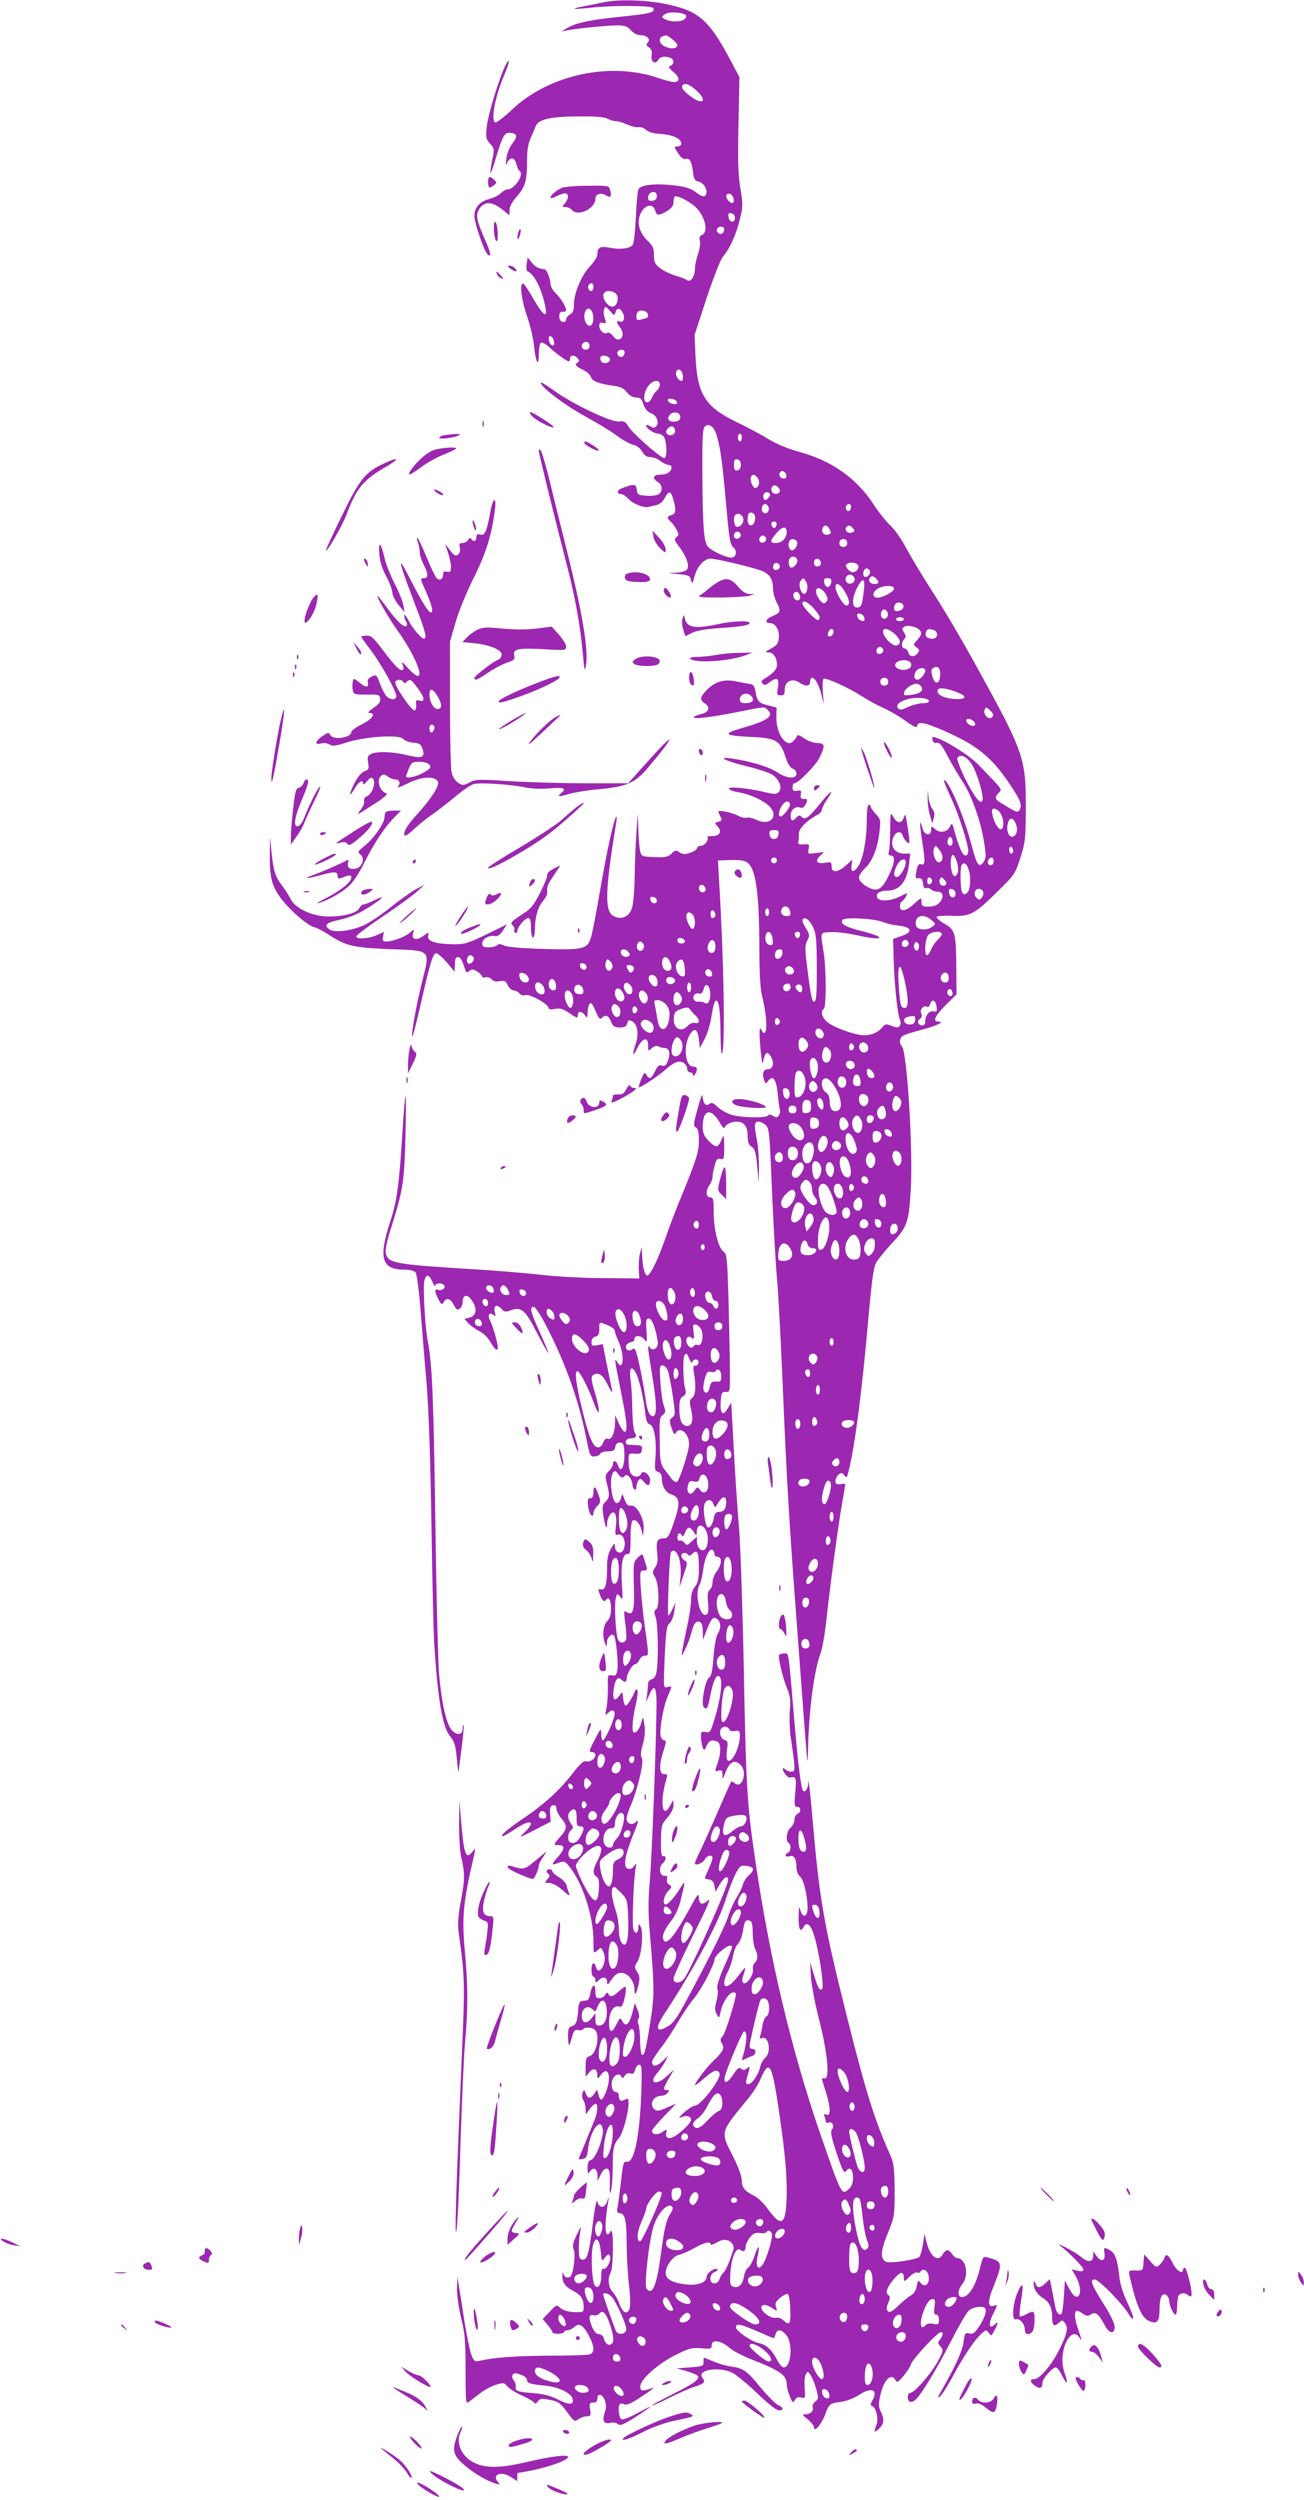 <?xml version="1.0" standalone="no"?>
<!DOCTYPE svg PUBLIC "-//W3C//DTD SVG 20010904//EN"
 "http://www.w3.org/TR/2001/REC-SVG-20010904/DTD/svg10.dtd">
<svg version="1.0" xmlns="http://www.w3.org/2000/svg"
 width="668pt" height="1280pt" viewBox="0 0 668 1280"
 preserveAspectRatio="xMidYMid meet">
<g transform="translate(0,1280) scale(0.1,-0.1)"
fill="#9c27b0" stroke="none">
<path d="M3095 12789 c-22 -5 -66 -14 -98 -20 -80 -15 -68 -19 23 -9 109 13
317 12 326 -1 13 -22 -15 -29 -161 -44 -159 -16 -232 -31 -280 -59 l-30 -17
27 5 c44 10 209 26 261 26 38 0 51 -5 69 -25 13 -15 32 -25 49 -25 33 0 54
-21 37 -38 -9 -9 -8 -15 7 -25 13 -10 16 -22 13 -41 -6 -32 19 -49 34 -23 9
17 34 22 62 11 20 -8 21 -33 0 -41 -12 -4 -8 -11 17 -33 33 -27 33 -50 0 -50
-10 0 -44 9 -77 20 -248 86 -562 18 -752 -162 -40 -38 -79 -67 -85 -65 -24 8
0 137 45 240 16 38 27 71 24 74 -15 15 -105 -255 -113 -340 -5 -51 -3 -61 18
-83 22 -24 22 -27 10 -85 -7 -34 -10 -63 -8 -65 2 -2 16 38 31 89 30 99 40
117 65 117 40 -1 45 -17 16 -54 -16 -21 -28 -52 -31 -78 -4 -35 -3 -39 5 -20
14 31 38 27 46 -8 4 -16 11 -32 16 -35 27 -17 -25 -95 -62 -95 -9 0 -24 -9
-33 -19 -10 -10 -37 -24 -60 -30 -48 -12 -76 -44 -76 -86 0 -35 48 -176 66
-195 24 -24 18 9 -15 81 -37 85 -44 115 -30 142 25 47 65 49 120 6 l39 -31 0
27 c0 17 14 43 39 71 42 48 51 79 51 188 0 47 6 83 19 110 10 23 21 49 25 59
11 35 73 50 211 51 89 1 138 -2 155 -11 14 -7 33 -13 42 -13 9 0 27 -4 40 -9
51 -21 64 -24 81 -22 10 2 27 -5 38 -15 12 -11 40 -18 75 -20 60 -4 104 -24
104 -49 0 -8 -9 -15 -20 -15 -18 0 -18 -1 3 -34 15 -23 28 -33 39 -30 21 6 31
-11 38 -66 4 -37 9 -45 30 -50 29 -7 51 -53 33 -71 -8 -8 -21 -4 -47 16 -28
21 -53 29 -113 36 -95 11 -170 3 -182 -19 -5 -10 -11 -74 -14 -145 -3 -72 -10
-133 -16 -141 -16 -19 -64 -25 -119 -14 -49 9 -62 1 -62 -36 0 -10 -17 -38
-39 -61 -44 -47 -81 -137 -81 -195 0 -29 -5 -42 -20 -50 -11 -6 -20 -18 -20
-26 0 -9 -7 -14 -17 -12 -12 2 -18 12 -18 28 0 18 5 25 18 24 9 -1 17 2 17 8
0 17 -28 63 -54 87 -14 14 -26 35 -26 47 0 24 -19 73 -29 75 -34 4 -49 12 -67
35 l-21 26 -5 -33 c-3 -19 -1 -36 4 -38 35 -12 76 -97 92 -185 11 -58 -12 -42
-62 45 -23 41 -47 76 -52 77 -20 7 -9 -84 19 -164 16 -45 32 -113 36 -151 9
-89 25 -118 25 -46 0 28 5 55 11 59 6 3 25 -7 42 -23 34 -32 91 -73 101 -73 3
0 6 7 6 15 0 19 24 19 39 1 8 -10 9 -16 1 -21 -18 -11 -11 -21 26 -38 20 -10
38 -26 41 -37 6 -21 41 -35 115 -45 35 -4 53 -13 69 -33 13 -17 31 -27 47 -27
22 0 29 -7 38 -35 8 -23 20 -38 38 -45 30 -10 45 -50 27 -68 -9 -9 -16 -8 -31
1 -11 7 -20 8 -20 3 0 -14 41 -41 61 -41 9 0 22 -7 29 -15 16 -20 19 -110 3
-110 -19 0 -161 125 -183 160 -16 27 -24 31 -50 27 -38 -5 -245 93 -337 162
-35 25 -63 42 -63 37 0 -22 118 -112 225 -171 64 -35 140 -81 168 -103 29 -21
65 -41 81 -44 17 -4 35 -17 45 -34 11 -20 24 -29 42 -29 15 0 38 -9 52 -20 14
-11 32 -20 41 -20 9 0 16 -6 16 -13 0 -22 -23 -37 -57 -37 -37 0 -44 -18 -13
-38 23 -14 26 -44 6 -61 -8 -7 -36 -11 -63 -9 -44 3 -48 5 -51 31 -4 31 -13
31 -77 7 -26 -10 -26 -30 -1 -30 7 0 23 -11 36 -25 23 -25 81 -47 103 -40 7 2
24 6 39 9 17 4 34 18 43 36 21 40 32 38 44 -7 16 -55 13 -74 -9 -80 -24 -6
-25 -16 -4 -34 8 -7 22 -25 29 -40 13 -23 13 -29 0 -39 -13 -11 -11 -17 14
-49 37 -48 55 -99 40 -117 -6 -8 -32 -15 -58 -16 -44 -1 -43 -2 14 -7 53 -5
60 -9 65 -31 5 -22 8 -19 19 23 14 49 49 87 81 87 32 0 243 -51 271 -66 35
-18 49 -43 49 -88 0 -20 9 -53 20 -73 22 -42 19 -50 -27 -69 -32 -14 -37 -34
-8 -34 24 0 45 -30 45 -63 0 -39 -7 -50 -45 -70 -27 -14 -28 -16 -8 -17 25 0
43 -27 43 -64 0 -23 -18 -43 -66 -72 -15 -9 -16 -15 -7 -24 9 -10 17 -8 38 9
36 27 48 18 40 -30 -6 -35 -5 -39 14 -39 17 0 21 6 21 30 0 42 38 60 74 36 34
-22 56 -20 56 4 0 11 4 20 9 20 16 0 34 -31 48 -83 l13 -52 -5 62 c-2 34 -1
65 4 68 12 7 127 -45 197 -90 31 -20 81 -47 110 -60 30 -13 80 -42 112 -65 44
-32 58 -38 60 -26 5 24 34 19 131 -22 174 -76 249 -136 342 -274 58 -87 67
-110 51 -136 -9 -13 -14 -12 -89 34 -37 22 -40 30 -17 55 18 20 26 9 -104 144
-44 46 -167 124 -219 139 -17 6 -20 3 -16 -12 3 -13 11 -18 22 -15 14 3 27
-13 56 -69 21 -40 55 -99 77 -131 43 -64 91 -198 107 -297 14 -84 14 -92 -3
-116 -22 -29 -33 -11 -61 97 -36 136 -108 307 -135 324 -11 7 -5 -9 43 -115
32 -72 77 -214 77 -246 0 -14 -6 -24 -14 -24 -15 0 -34 43 -56 123 -12 45 -13
46 -24 25 -14 -29 -52 -35 -77 -12 -18 16 -19 16 -19 -4 0 -36 -37 -28 -45 9
-4 17 -9 28 -11 26 -3 -2 3 -48 11 -101 16 -99 14 -119 -9 -110 -9 3 -15 -6
-20 -27 -9 -45 -8 -47 12 -45 12 1 18 -8 20 -27 2 -19 8 -27 17 -24 7 3 18 0
24 -6 6 -6 21 -12 34 -12 48 0 22 -70 -28 -75 -44 -5 -55 0 -55 24 0 23 -1 22
-36 -10 -40 -38 -74 -45 -74 -15 0 11 4 23 10 26 5 3 15 15 21 26 10 20 10 20
-30 0 -49 -25 -109 -28 -118 -5 -7 20 13 34 49 34 67 0 104 45 115 140 l6 50
-31 0 c-52 0 -77 43 -52 91 14 24 37 25 45 0 3 -11 13 -25 21 -32 14 -12 15
-7 9 37 -3 27 -9 63 -12 79 -5 29 -6 29 -14 8 -11 -31 -35 -29 -53 5 -14 26
-15 23 -16 -63 0 -49 -3 -100 -6 -112 -5 -17 -2 -23 10 -23 23 0 20 -36 -8
-95 -33 -70 -55 -89 -92 -75 -38 15 -64 39 -64 59 0 9 15 31 33 48 37 35 65
107 73 193 6 50 4 58 -20 83 -14 15 -26 32 -26 38 0 5 -4 9 -10 9 -6 0 -10
-34 -10 -82 0 -96 -19 -194 -43 -232 -23 -35 -40 -33 -35 3 l4 30 -33 -30
c-42 -37 -73 -39 -73 -5 0 22 -3 24 -34 19 -42 -7 -53 9 -25 36 l21 19 -42 -5
c-42 -6 -43 -5 -38 20 5 25 3 27 -26 24 -23 -1 -30 2 -27 13 3 8 4 27 3 41 -1
26 40 68 96 98 12 6 22 18 22 25 0 7 11 30 25 51 44 64 21 49 -39 -25 -56 -69
-72 -80 -92 -60 -8 8 -15 6 -24 -5 -18 -22 -30 -19 -30 9 0 29 23 50 48 42 13
-5 22 1 30 19 10 22 9 25 -9 25 -17 0 -20 5 -17 23 4 20 1 23 -19 19 -18 -3
-23 0 -23 17 0 11 4 21 9 21 20 0 111 93 130 133 29 60 27 72 -12 73 -19 0
-49 11 -67 24 -23 16 -35 20 -38 12 -2 -7 -10 -19 -19 -27 -35 -36 -87 38 -86
122 l1 51 -43 11 c-49 12 -56 20 -65 71 -4 25 -11 36 -25 38 -11 1 -43 7 -71
13 -64 14 -110 1 -153 -43 -37 -38 -38 -51 -9 -70 29 -19 18 -47 -22 -54 -17
-4 -33 -11 -36 -15 -8 -13 89 -1 230 27 141 28 131 28 150 8 31 -30 -3 -54
-126 -89 -111 -32 -102 -41 45 -48 121 -5 144 -19 170 -100 12 -37 25 -58 38
-62 10 -4 19 -15 19 -26 0 -28 -50 -25 -95 5 -38 26 -108 49 -196 66 -128 24
-98 0 41 -34 58 -14 116 -34 130 -44 34 -26 49 -68 29 -87 -12 -12 -22 -12
-72 0 -88 21 -191 30 -183 17 4 -6 23 -14 44 -17 54 -9 112 -33 150 -61 69
-53 25 -118 -54 -81 -18 9 -40 14 -48 11 -8 -3 -27 1 -43 9 -33 18 -103 32
-103 22 0 -3 5 -15 11 -26 9 -17 7 -21 -11 -26 -20 -5 -20 -7 -4 -24 24 -26
11 -49 -27 -49 -18 0 -29 -3 -26 -6 11 -12 -13 -44 -33 -44 -11 0 -20 -6 -20
-13 0 -6 -16 -17 -35 -23 -27 -9 -39 -8 -55 3 -17 12 -22 11 -40 -7 -17 -17
-31 -20 -88 -18 -65 3 -67 4 -73 33 -4 17 -8 66 -9 110 l-3 80 -7 -100 c-4
-55 -8 -156 -9 -225 -1 -69 -7 -141 -14 -160 -15 -45 -56 -61 -95 -39 -46 25
-42 131 14 474 4 22 4 37 1 34 -12 -11 -46 -164 -81 -366 -19 -111 -40 -220
-46 -243 -19 -69 -34 -74 -243 -68 -117 3 -191 10 -206 18 -17 8 -26 9 -34 1
-6 -6 -26 -11 -44 -11 -26 0 -33 4 -33 20 0 23 34 43 64 38 15 -3 27 5 42 28
l21 32 -106 -52 c-98 -47 -111 -51 -176 -50 -88 2 -129 17 -122 44 5 20 4 20
-24 -1 -36 -26 -63 -19 -53 13 7 23 6 23 -14 5 -24 -22 -87 -46 -121 -47 -19
0 -23 4 -19 25 l5 24 -36 -16 c-42 -19 -106 -23 -106 -7 0 6 61 52 135 102 74
49 153 107 175 127 l40 36 -42 -22 c-23 -12 -82 -54 -130 -92 -48 -39 -110
-81 -138 -93 -66 -30 -153 -41 -179 -21 -27 20 -14 34 44 46 67 15 109 33 176
77 62 41 67 53 9 24 -22 -11 -45 -20 -52 -20 -7 0 -17 -9 -23 -20 -13 -25 -78
-42 -159 -42 -81 1 -168 41 -192 89 -9 18 -28 48 -43 68 -36 46 -45 75 -55
171 l-8 79 -1 -85 c-1 -114 8 -158 49 -218 40 -59 142 -150 179 -159 14 -3 48
-21 77 -40 86 -56 122 -64 305 -72 221 -8 212 1 170 -168 -32 -130 -57 -271
-50 -279 3 -2 21 70 42 160 48 214 64 266 80 266 8 0 32 -21 55 -47 l40 -48 1
38 c0 26 4 37 15 37 14 0 20 -11 40 -69 4 -11 8 -11 20 -1 12 10 20 9 40 -4
14 -9 25 -20 25 -25 0 -5 8 -7 18 -4 10 2 24 -2 31 -11 9 -10 22 -13 42 -9 24
4 30 1 40 -21 7 -14 20 -26 29 -26 10 0 23 -7 30 -15 7 -9 21 -13 34 -9 23 5
116 -47 116 -66 0 -7 12 -9 33 -5 25 5 41 0 70 -19 44 -30 47 -31 47 -11 0 20
20 19 36 -2 12 -16 13 -15 14 12 0 17 4 37 10 45 7 11 14 3 30 -34 16 -38 23
-47 32 -38 20 20 35 14 48 -18 10 -25 18 -30 45 -30 25 0 34 5 38 21 5 17 9
19 26 10 28 -16 35 -67 16 -120 -19 -56 -13 -64 11 -14 25 50 54 57 54 12 0
-31 1 -32 19 -15 13 11 25 15 33 9 7 -4 22 -8 33 -8 24 0 31 -29 15 -69 -8
-21 -15 -26 -29 -21 -15 5 -23 -2 -36 -30 -19 -39 -29 -43 -44 -17 -8 15 -12
12 -26 -22 -9 -21 -14 -40 -12 -42 5 -5 102 59 137 91 41 37 67 47 90 35 11
-6 20 -20 20 -30 0 -11 7 -20 15 -20 8 0 15 -6 15 -12 0 -9 4 -8 10 2 16 24
12 40 -10 40 -42 0 -51 111 -14 167 22 34 38 24 44 -28 l5 -44 24 45 c14 25
30 78 36 119 6 41 15 76 21 78 17 6 24 -46 25 -176 1 -73 4 -107 9 -91 15 48
8 475 -16 875 l-6 110 62 2 c34 2 71 -2 81 -8 50 -26 68 -144 69 -449 0 -125
5 -204 14 -240 30 -118 28 -227 -3 -174 -8 16 -10 11 -10 -26 1 -25 4 -70 8
-100 6 -51 7 -53 13 -22 9 37 22 41 38 11 18 -32 9 -64 -17 -63 -24 1 -31 -25
-17 -60 6 -15 7 -15 19 0 24 33 42 9 49 -66 4 -40 9 -77 12 -84 2 -6 -1 -18
-6 -26 -8 -12 -13 -13 -29 -3 -13 8 -22 9 -26 3 -8 -14 -126 -13 -181 1 -24 6
-59 25 -76 40 -25 24 -33 27 -45 17 -18 -14 -32 4 -34 42 0 14 -12 -15 -25
-64 -22 -79 -23 -91 -9 -98 11 -7 15 -25 15 -68 0 -60 -15 -105 -108 -330 -19
-47 -47 -121 -62 -165 -37 -108 -79 -195 -94 -195 -14 0 -25 47 -27 110 l-1
35 -9 -30 c-5 -16 -8 -52 -7 -80 l3 -50 -185 2 c-102 0 -246 8 -320 17 -74 8
-214 20 -310 26 -442 27 -471 32 -484 84 -4 15 7 67 30 138 58 185 65 227 71
458 3 118 3 213 0 210 -2 -3 -10 -90 -16 -195 -16 -257 -28 -345 -61 -445 -63
-193 -46 -250 74 -250 25 0 48 -6 55 -14 6 -7 18 -98 26 -202 8 -104 22 -274
31 -379 10 -117 19 -385 24 -702 4 -281 11 -558 14 -615 19 -295 43 -431 83
-479 21 -25 27 -45 33 -112 4 -45 8 -75 9 -67 1 8 8 64 16 124 8 61 12 112 10
115 -3 2 -5 -6 -5 -18 0 -34 -30 -38 -56 -8 -28 33 -51 133 -65 287 -5 63 -14
417 -19 785 -9 634 -16 801 -39 921 -14 71 -25 276 -17 308 9 35 24 33 41 -6
8 -18 14 -27 15 -20 0 15 36 16 46 1 8 -14 -14 -29 -33 -22 -18 7 -17 -11 3
-49 14 -27 18 -29 26 -15 14 26 36 20 53 -14 13 -25 19 -28 31 -18 8 6 14 21
14 34 0 44 31 41 56 -7 19 -36 10 -66 -22 -74 l-25 -6 22 -24 c12 -12 37 -30
55 -39 19 -9 44 -33 56 -55 23 -40 38 -51 38 -27 0 21 -26 112 -39 135 -15 28
-5 48 16 31 12 -11 13 -9 8 13 -9 34 9 44 33 18 16 -17 22 -18 49 -8 53 20 74
2 134 -116 30 -57 55 -103 57 -101 2 1 -17 48 -42 103 -48 104 -55 132 -32
132 8 0 39 -47 69 -107 98 -192 164 -379 202 -574 16 -81 19 -87 41 -85 13 0
26 7 29 14 2 6 20 12 39 12 28 0 35 4 38 23 2 14 10 22 23 22 17 0 21 -8 23
-44 5 -74 -17 -122 -33 -71 -7 23 -25 27 -25 5 0 -8 -9 -24 -21 -36 -19 -19
-20 -25 -10 -64 15 -60 14 -72 -8 -94 -16 -16 -17 -26 -10 -71 9 -57 19 -78
19 -39 0 14 7 34 15 45 23 29 37 0 30 -60 -5 -40 -3 -48 8 -43 31 12 50 -47
28 -82 -13 -20 -41 -6 -41 21 0 21 -2 20 -20 -10 -14 -23 -20 -50 -20 -91 0
-88 -9 -124 -30 -118 -16 4 -17 1 -8 -24 11 -33 24 -44 33 -29 13 20 25 -2 25
-46 0 -31 -6 -50 -20 -64 -21 -21 -26 -78 -10 -115 8 -18 9 -17 9 8 1 24 24
47 36 35 10 -10 23 -141 18 -174 -5 -30 -9 -35 -28 -31 -22 4 -23 1 -21 -62 0
-36 -3 -84 -7 -106 -9 -39 -9 -39 11 -22 23 21 37 9 27 -26 -11 -40 -48 -117
-57 -117 -4 0 -8 15 -8 33 -1 31 -2 31 -30 -23 -34 -64 -35 -70 -15 -70 8 0
15 -6 15 -14 0 -20 -26 -38 -47 -33 -13 4 -31 -12 -68 -60 -66 -86 -148 -161
-254 -232 -83 -56 -123 -91 -105 -91 5 0 33 16 61 35 80 54 112 44 51 -15 -33
-31 -32 -31 50 11 l83 43 -3 40 c-2 32 1 41 15 44 11 2 17 -3 17 -16 0 -11 11
-34 25 -50 32 -39 32 -54 -5 -95 -36 -41 -36 -44 -9 -43 33 1 33 -19 0 -57
-39 -43 -39 -48 0 -34 29 11 33 10 55 -18 68 -83 124 -255 124 -381 0 -66 0
-67 20 -49 19 17 20 17 31 -9 8 -17 9 -36 3 -58 -11 -38 -33 -48 -41 -19 -9
33 -23 24 -23 -14 0 -19 5 -35 10 -35 6 0 10 -7 10 -17 0 -15 2 -15 19 1 22
20 41 14 41 -12 1 -15 3 -14 15 3 28 39 36 45 60 45 31 0 65 -44 65 -83 0 -39
9 -29 21 22 7 33 6 47 -7 66 -15 23 -15 27 1 52 22 32 32 152 17 179 -11 18
-11 18 -12 -3 0 -33 -18 -38 -26 -7 -7 29 2 259 12 309 6 28 5 29 -8 11 -10
-13 -21 -17 -33 -12 -23 9 -15 63 25 164 34 85 35 89 15 72 -20 -16 -45 -6
-45 19 0 11 9 40 20 65 37 87 70 226 58 245 -8 13 -6 32 5 72 10 35 13 69 8
99 -7 44 -7 44 -15 15 -8 -33 -24 -55 -37 -55 -14 0 -11 60 7 139 9 40 13 75
9 79 -4 4 -9 3 -11 -3 -13 -34 -41 -78 -49 -77 -5 1 -11 18 -13 38 -3 35 -4
36 -18 15 -25 -35 -37 -26 -31 25 6 53 21 74 39 56 16 -16 28 -15 28 3 0 24
29 75 43 75 7 0 17 10 22 22 6 13 18 22 28 22 21 -2 21 2 2 136 -9 58 -18 149
-22 203 -6 93 -5 97 15 97 18 0 19 3 10 32 -6 18 -12 39 -14 45 -2 8 -12 4
-27 -11 -22 -22 -23 -28 -20 -142 4 -128 -3 -157 -35 -138 -17 11 -17 8 -9
-57 5 -37 7 -75 4 -83 -8 -21 -33 -20 -42 2 -11 27 -19 177 -11 208 7 28 8 28
23 9 14 -18 14 -13 9 60 -7 100 3 161 27 159 15 -2 17 9 17 82 0 47 5 86 10
89 16 10 37 -12 46 -48 l8 -32 3 36 c5 50 -34 125 -64 121 -16 -2 -24 5 -33
30 -12 33 -12 33 -19 8 -4 -14 -13 -25 -21 -25 -26 0 -41 123 -20 155 9 13 13
12 28 -8 14 -18 20 -20 30 -10 11 11 16 9 28 -6 8 -11 14 -28 14 -37 0 -10 5
-21 10 -24 6 -3 10 2 10 12 0 10 5 25 10 33 9 13 13 12 29 -7 20 -24 31 -21
31 11 0 28 -38 53 -46 31 -9 -21 -41 -19 -54 4 -5 11 -10 38 -10 61 0 41 1 41
33 38 27 -2 33 1 35 20 3 18 -2 22 -25 24 -15 0 -35 1 -43 2 -24 2 -17 31 8
32 31 2 36 9 23 32 -6 12 -11 63 -12 114 0 51 -4 117 -8 145 -9 64 0 85 22 52
18 -27 42 -125 52 -210 5 -44 11 -58 25 -62 22 -6 35 -89 27 -178 -4 -51 -3
-59 14 -64 12 -4 19 -16 19 -30 0 -43 19 -76 50 -86 43 -15 46 -43 13 -140
-23 -68 -32 -84 -48 -84 -38 0 -45 -13 -39 -70 5 -42 3 -60 -10 -80 -15 -22
-15 -27 -1 -48 20 -32 25 -155 6 -166 -11 -7 -11 -15 -2 -41 12 -35 15 -227 4
-280 -3 -20 -13 -35 -25 -37 -10 -3 -18 -13 -18 -22 0 -9 -3 -34 -5 -56 l-6
-40 17 38 c27 63 39 41 37 -69 -3 -232 -24 -759 -34 -881 -9 -99 -9 -166 0
-270 24 -280 24 -320 2 -458 -24 -148 -29 -165 -42 -165 -5 0 -9 30 -10 68 0
37 -4 76 -8 87 -5 11 -5 25 0 31 6 7 3 25 -5 45 l-14 34 -12 -47 c-16 -61 -34
-78 -51 -47 -12 22 -12 22 -31 -14 -25 -50 -38 -46 -38 11 0 53 26 90 54 79
11 -4 17 7 26 45 6 28 8 53 5 56 -3 3 -18 -7 -33 -21 -31 -29 -47 -34 -56 -14
-3 8 -8 7 -16 -6 -6 -9 -20 -17 -30 -17 -16 0 -20 7 -20 36 0 43 -17 36 -26
-11 -3 -19 -11 -36 -18 -36 -6 -1 -18 -2 -26 -3 -10 -1 -16 -14 -18 -41 -4
-64 -11 -82 -32 -88 -16 -4 -20 -13 -20 -51 0 -25 2 -46 5 -46 2 0 9 18 15 41
9 33 15 40 31 36 10 -3 22 -1 25 4 8 13 48 11 62 -3 27 -27 7 -126 -28 -135
-17 -4 -20 -14 -20 -55 l0 -50 18 22 c21 26 42 20 42 -13 0 -22 1 -22 19 2 38
49 55 -13 25 -89 -19 -47 -29 -50 -38 -14 l-7 27 -15 -22 c-19 -27 -32 -27
-43 1 -8 22 -9 22 -17 4 -4 -10 -2 -27 4 -37 7 -10 12 -31 12 -46 l1 -28 20
28 c11 15 25 27 30 27 13 0 11 -45 -5 -82 -7 -18 -23 -58 -36 -88 -12 -30 -28
-69 -35 -86 -14 -30 -13 -31 9 -27 20 4 24 13 29 55 12 95 67 165 75 94 5 -40
-37 -148 -60 -154 -13 -3 -18 -14 -18 -40 0 -33 1 -34 13 -17 18 23 37 12 38
-23 l0 -27 17 33 c9 20 22 31 31 30 13 -3 16 -18 15 -73 -2 -57 0 -64 7 -35 4
19 8 73 8 120 0 92 5 114 32 145 19 21 49 129 49 178 0 24 -3 26 -19 18 -21
-12 -31 -5 -31 21 0 10 -7 18 -15 18 -20 0 -29 43 -15 69 12 23 35 28 44 9 3
-9 8 -8 16 5 7 11 18 16 30 12 13 -4 19 1 24 20 4 14 13 25 21 25 13 0 14 -21
10 -147 -9 -227 -37 -360 -75 -350 -15 4 -19 -10 -29 -102 -7 -58 -14 -118
-18 -133 -4 -21 -1 -28 10 -28 28 0 37 -36 37 -149 0 -61 5 -155 11 -210 7
-54 9 -111 5 -126 -10 -38 -36 -28 -53 20 -7 21 -23 49 -34 61 -23 24 -28 69
-10 101 14 28 15 236 0 211 -29 -51 -36 16 -14 147 l5 30 -11 -28 c-13 -34
-41 -32 -49 3 -3 15 -13 -30 -23 -111 -19 -156 -29 -192 -55 -187 -14 3 -17
14 -17 58 0 30 4 71 8 90 7 28 3 24 -18 -20 -21 -43 -24 -59 -16 -77 10 -22 0
-110 -14 -134 -10 -15 -33 -10 -38 8 -3 13 -5 12 -6 -5 -2 -34 15 -60 52 -78
42 -22 56 -42 57 -81 0 -31 0 -31 -49 -30 -32 2 -56 9 -70 21 -20 18 -21 18
-55 -19 l-36 -37 25 -30 c14 -16 25 -33 25 -38 0 -5 14 -8 30 -8 17 1 30 5 30
10 0 4 8 8 17 8 9 0 25 8 35 17 25 23 46 10 76 -47 29 -57 29 -86 0 -94 -13
-3 -106 -6 -208 -6 -169 -1 -280 -9 -353 -26 -24 -6 -29 -2 -41 27 -8 19 -23
93 -35 164 -11 72 -24 155 -29 185 l-9 55 -2 -62 c0 -35 9 -99 21 -150 19 -74
23 -115 23 -265 0 -161 1 -176 16 -165 9 7 35 27 59 45 24 18 61 38 83 44 36
11 41 10 57 -10 10 -11 42 -32 72 -45 31 -14 59 -30 63 -36 5 -9 11 -7 20 5
11 15 20 16 61 8 43 -8 54 -15 88 -61 36 -50 40 -52 59 -38 12 8 31 15 44 15
19 0 21 4 16 35 -5 31 -3 35 16 35 14 0 21 6 21 20 0 31 27 24 39 -10 7 -21 7
-39 -1 -60 -14 -42 -5 -62 27 -54 14 4 32 1 40 -6 12 -10 29 -3 90 36 41 26
75 49 75 52 0 2 -30 -13 -66 -33 -37 -20 -73 -34 -80 -31 -14 5 -20 67 -8 79
4 3 14 3 23 -2 11 -6 38 6 91 42 41 27 67 47 57 43 -58 -20 -67 -19 -67 7 0
36 93 118 185 163 64 32 81 36 128 32 49 -4 53 -3 53 16 -1 31 47 24 89 -12
18 -17 71 -44 117 -62 142 -55 178 -80 178 -125 0 -14 7 -42 16 -63 13 -33 16
-35 26 -19 7 13 17 17 32 13 22 -5 22 -3 18 48 -2 30 0 62 6 71 9 17 11 16 25
-6 9 -13 22 -46 29 -72 12 -45 11 -50 -6 -62 -10 -8 -16 -20 -13 -28 7 -19
-11 -37 -38 -37 -17 0 -15 -4 13 -26 17 -14 32 -33 32 -41 0 -29 38 15 57 66
20 55 23 57 83 65 27 4 66 19 92 36 63 42 99 25 66 -31 -10 -17 -10 -23 -1
-26 21 -7 35 -67 23 -97 -14 -37 -13 -41 6 -26 32 27 36 50 19 87 -15 31 -16
44 -6 88 18 82 56 120 79 79 7 -13 14 -10 41 23 17 21 34 47 37 58 6 25 136
165 152 165 16 0 15 -12 -2 -36 -13 -17 -12 -21 2 -37 15 -17 15 -22 -11 -71
-32 -62 -122 -166 -143 -166 -16 0 -19 -36 -4 -45 6 -4 18 -1 27 7 30 24 111
158 183 299 39 76 80 148 92 159 13 12 36 20 55 20 28 0 33 -4 33 -23 0 -13
-14 -45 -30 -71 -26 -40 -35 -47 -54 -42 -22 5 -24 2 -30 -44 -6 -46 -42 -125
-111 -245 -22 -38 -24 -46 -9 -33 11 10 39 55 64 100 53 101 109 184 145 218
25 24 27 24 40 7 13 -18 14 -17 29 12 19 36 21 50 4 33 -33 -33 -37 1 -7 59
20 40 20 41 1 35 -33 -11 -34 21 -2 100 44 109 43 123 -4 139 -22 8 -43 12
-47 9 -4 -2 -13 -28 -19 -56 -21 -89 -57 -148 -92 -148 -24 0 -24 35 2 67 36
46 18 133 -28 133 -7 0 -17 9 -24 20 -7 11 -18 20 -25 20 -7 0 -17 -9 -23 -20
-25 -46 -67 -12 -86 70 l-8 35 -8 -55 c-5 -30 -13 -59 -18 -64 -15 -15 -153
-35 -172 -25 -31 17 -27 57 15 159 29 71 30 82 30 207 -1 109 -5 140 -20 175
-82 182 -124 315 -223 708 -122 486 -142 604 -179 1032 -10 117 -19 196 -20
176 -1 -33 -15 -57 -27 -46 -10 11 -25 128 -44 348 -33 392 -28 355 -56 355
-13 0 -24 -5 -24 -12 0 -30 23 -122 42 -167 16 -40 19 -62 14 -115 -3 -36 -1
-95 4 -131 6 -36 13 -91 17 -122 5 -53 4 -58 -14 -58 -10 0 -24 5 -31 12 -7 7
-12 8 -12 2 0 -16 25 -46 35 -44 33 7 36 0 29 -75 -6 -66 -5 -75 10 -75 20 0
21 -29 1 -36 -8 -4 -15 -17 -15 -30 0 -13 -9 -32 -20 -41 -21 -18 -27 -67 -10
-78 15 -9 12 -45 -5 -51 -8 -4 -13 -10 -10 -15 3 -4 13 -5 21 -2 21 8 34 -14
34 -55 0 -21 7 -40 20 -50 21 -18 46 -148 34 -184 -8 -27 -28 -17 -35 18 -5
19 -7 7 -8 -38 -1 -66 9 -85 27 -51 16 28 38 7 55 -54 26 -91 49 -255 39 -265
-13 -13 -22 3 -44 77 l-18 60 4 -75 c3 -41 21 -138 41 -215 43 -167 57 -305
31 -305 -9 0 -16 -1 -16 -2 0 -2 9 -32 20 -66 25 -80 27 -127 4 -118 -12 5
-15 2 -10 -10 3 -8 6 -20 6 -26 0 -6 7 -7 15 -4 20 7 31 -20 16 -37 -8 -10 -2
-41 25 -121 31 -92 38 -105 49 -90 18 25 35 8 35 -35 0 -25 -7 -44 -20 -56
-39 -36 -38 -38 -151 290 -145 420 -256 888 -329 1385 -43 290 -48 369 -60
1000 -6 300 -17 618 -24 708 -8 90 -20 271 -27 402 l-13 239 -19 -31 c-24 -41
-39 -25 -35 38 3 44 6 49 26 48 22 -1 22 1 21 115 0 64 -4 223 -7 354 -6 212
-9 239 -24 248 -27 15 -52 114 -52 202 0 68 -2 77 -18 77 -22 0 -24 36 -3 64
8 11 15 29 15 40 0 12 5 38 11 59 8 31 14 38 30 34 17 -5 19 1 19 61 -1 67 -1
67 -15 35 -17 -41 -28 -41 -65 -3 -24 24 -30 40 -30 73 0 86 41 97 85 24 19
-33 25 -38 30 -24 4 9 22 19 41 23 49 9 74 -16 74 -71 0 -32 5 -46 21 -56 16
-11 22 -30 28 -99 l8 -85 1 80 c0 44 -4 103 -9 130 -16 80 -16 99 2 103 9 1
26 -5 38 -15 22 -18 23 -27 36 -348 8 -182 19 -373 24 -425 6 -52 20 -309 31
-570 21 -500 33 -701 75 -1255 53 -714 52 -705 54 -619 3 205 30 418 65 512 9
23 23 106 31 185 19 171 59 470 80 587 8 47 15 88 15 91 0 3 -11 4 -25 1 -20
-3 -25 0 -25 16 0 11 7 26 16 33 14 11 18 11 29 -4 11 -15 14 -13 23 25 32
128 69 415 102 796 14 157 25 243 36 263 8 17 46 64 83 104 80 86 87 106 97
285 11 208 -20 698 -46 724 -16 16 -12 44 8 55 9 5 54 19 100 31 76 21 114 40
78 40 -30 0 -16 31 39 85 l55 55 -1 123 c-1 188 -5 206 -59 237 -25 14 -44 31
-42 36 1 5 36 7 76 6 95 -5 116 6 233 121 90 88 94 93 120 176 26 80 27 98 28
261 0 249 -11 281 -248 710 -74 135 -177 310 -229 389 -51 79 -112 181 -136
225 -23 45 -60 97 -81 116 -21 19 -60 68 -86 108 -87 133 -212 222 -375 267
-65 18 -123 42 -163 67 -34 21 -107 60 -163 87 -162 78 -202 142 -211 336 l-5
110 61 187 c36 107 72 200 85 215 36 43 65 108 85 186 17 67 18 79 4 162 -12
69 -14 145 -10 330 l5 240 -45 85 c-113 212 -164 256 -340 291 -99 20 -237 23
-308 8z m417 -65 c5 -3 4 -12 -3 -20 -14 -17 -72 -18 -101 -3 -21 11 -21 12
-2 26 18 14 82 12 106 -3z m-68 -125 c14 -11 26 -25 26 -30 0 -17 -30 -22 -60
-9 -41 17 -40 54 1 59 4 1 18 -8 33 -20z m121 -260 c60 -53 39 -81 -25 -34
-38 28 -51 45 -44 57 10 16 34 8 69 -23z m-200 -545 c0 -12 -8 -20 -22 -22
-17 -3 -23 2 -23 16 0 20 16 33 35 28 6 -2 10 -11 10 -22z m393 -12 c4 -24 -7
-29 -26 -10 -18 18 -15 40 6 36 9 -2 18 -13 20 -26z m-209 -30 c59 -43 87
-140 45 -156 -10 -4 -13 -13 -9 -29 4 -13 -1 -43 -9 -68 -9 -24 -16 -58 -16
-75 0 -40 -23 -72 -41 -58 -8 6 -34 16 -59 23 -25 7 -60 24 -77 37 -28 21 -33
31 -33 68 0 34 -6 48 -29 70 -39 37 -55 78 -47 119 12 62 70 88 83 37 7 -25
19 -25 61 0 21 13 32 27 32 43 0 13 3 26 6 30 8 8 52 -11 93 -41z m216 -67 c0
-28 -29 -25 -33 3 -3 19 0 23 15 20 10 -2 18 -12 18 -23z m-55 -59 c0 -8 -5
-18 -11 -22 -14 -8 -33 11 -25 25 10 16 36 13 36 -3z m-670 -296 c0 -21 -15
-27 -25 -10 -7 12 2 30 16 30 5 0 9 -9 9 -20z m120 -40 c12 -22 -2 -60 -22
-60 -30 0 -61 54 -41 73 14 14 53 6 63 -13z m-7 -89 c7 25 23 24 37 -2 14 -26
5 -53 -15 -45 -19 7 -19 -3 0 -28 20 -26 19 -55 -1 -63 -11 -4 -23 2 -34 17
-10 13 -22 20 -29 16 -16 -10 -41 12 -41 36 0 15 5 19 19 15 17 -4 18 -2 9 24
-6 16 -7 37 -3 47 6 15 9 14 30 -10 21 -25 23 -25 28 -7z m-117 -5 c13 -52
-14 -87 -36 -46 -14 27 -5 70 15 70 8 0 17 -11 21 -24z m281 -1 c7 -19 5 -22
-30 -30 -22 -6 -27 -4 -27 12 0 11 3 23 7 26 12 13 44 7 50 -8z m-479 -144 c3
-16 -1 -22 -10 -19 -7 3 -15 15 -16 27 -3 16 1 22 10 19 7 -3 15 -15 16 -27z
m182 -21 c0 -13 -7 -20 -20 -20 -19 0 -27 20 -13 33 13 14 33 6 33 -13z m180
-34 c0 -8 -5 -18 -11 -22 -14 -8 -33 11 -25 25 10 16 36 13 36 -3z m-75 -36
c0 -19 -35 -26 -46 -9 -4 7 -5 17 -2 22 8 14 48 3 48 -13z m373 -83 c2 -15 -1
-27 -6 -27 -17 0 -34 29 -28 46 9 23 31 11 34 -19z m-118 -46 c0 -10 -7 -25
-16 -32 -9 -7 -20 -23 -25 -36 -5 -13 -15 -23 -24 -23 -22 0 -19 52 6 84 24
31 59 35 59 7z m88 -89 c3 -9 -3 -13 -19 -10 -12 1 -24 9 -27 16 -3 9 3 13 19
10 12 -1 24 -9 27 -16z m17 -77 c0 -13 -8 -21 -24 -23 -32 -5 -48 12 -31 33
18 22 55 15 55 -10z m184 -87 c19 -58 30 -131 46 -309 20 -226 24 -256 41
-270 19 -16 18 -45 -2 -53 -22 -8 -120 37 -132 61 -17 32 -22 104 -24 350 -1
185 1 245 11 257 18 22 47 5 60 -36z m-211 19 c4 -21 -25 -34 -40 -19 -8 8 -8
16 2 27 16 19 34 15 38 -8z m342 -37 c0 -11 -4 -20 -10 -20 -5 0 -10 9 -10 20
0 11 5 20 10 20 6 0 10 -9 10 -20z m-5 -140 c0 -16 -6 -26 -17 -28 -14 -3 -18
3 -18 28 0 25 4 31 18 28 11 -2 17 -12 17 -28z m233 -53 c2 -10 -3 -17 -12
-17 -18 0 -29 16 -21 31 9 14 29 6 33 -14z m-148 -12 c14 -17 10 -47 -8 -53
-14 -4 -32 36 -25 56 7 16 18 15 33 -3z m114 -61 c7 -18 -21 -31 -36 -16 -15
15 -2 43 16 36 8 -3 17 -12 20 -20z m-51 -21 c8 -7 -11 -33 -24 -33 -5 0 -9 9
-9 20 0 19 20 27 33 13z m-6 -69 c8 -21 -13 -42 -28 -27 -13 13 -5 43 11 43 6
0 13 -7 17 -16z m423 2 c0 -8 -4 -17 -9 -21 -12 -7 -24 12 -16 25 9 15 25 12
25 -4z m-492 -65 c-4 -38 -38 -42 -38 -3 0 34 7 43 27 35 8 -3 13 -16 11 -32z
m-60 3 c3 -23 -21 -49 -38 -39 -11 7 -14 48 -3 59 13 13 38 1 41 -20z m170
-31 c-4 -22 -22 -20 -26 1 -2 10 3 16 13 16 10 0 15 -7 13 -17z m272 -23 c9
-16 8 -22 -5 -26 -21 -8 -39 10 -32 30 9 22 24 20 37 -4z m120 5 c10 -12 9
-16 -5 -21 -19 -8 -40 9 -31 25 10 15 21 14 36 -4z m-340 -19 c0 -31 -25 -56
-56 -56 -31 0 -30 11 2 49 31 37 54 40 54 7z m-235 -17 c0 -7 -8 -15 -17 -17
-18 -3 -25 18 -11 32 10 10 28 1 28 -15z m130 -20 c0 -7 -8 -15 -17 -17 -18
-3 -25 18 -11 32 10 10 28 1 28 -15z m158 -13 c7 -19 -17 -51 -31 -42 -20 12
-15 56 7 56 10 0 21 -6 24 -14z m257 -6 c0 -13 -7 -20 -20 -20 -13 0 -20 7
-20 20 0 13 7 20 20 20 13 0 20 -7 20 -20z m-256 -85 c6 -17 -21 -48 -35 -40
-10 7 -12 39 -2 48 11 12 31 8 37 -8z m119 -9 c7 -16 -1 -26 -20 -26 -7 0 -13
9 -13 20 0 23 25 27 33 6z m-208 -27 c0 -7 -8 -15 -17 -17 -18 -3 -25 18 -11
32 10 10 28 1 28 -15z m402 5 c5 -14 -11 -33 -28 -34 -15 0 -41 28 -35 38 11
18 56 14 63 -4z m58 -24 c10 -16 -16 -43 -28 -31 -11 11 -2 41 12 41 5 0 13
-5 16 -10z m-77 -43 c4 -20 -25 -34 -40 -19 -15 15 -1 44 19 40 10 -2 19 -11
21 -21z m110 1 c17 -17 15 -28 -7 -28 -22 0 -35 15 -26 30 8 13 18 13 33 -2z
m-358 -18 c12 -22 5 -60 -11 -60 -17 0 -31 51 -18 66 15 18 16 18 29 -6z m128
-2 c-2 -13 -10 -23 -18 -23 -8 0 -16 10 -18 23 -3 17 2 22 18 22 16 0 21 -5
18 -22z m167 -45 c-9 -73 -13 -83 -36 -83 -26 0 -25 48 1 100 30 58 44 52 35
-17z m-97 -2 c26 -45 28 -71 7 -71 -15 0 -55 68 -55 95 0 28 26 15 48 -24z
m252 15 c0 -14 -57 -46 -83 -46 -27 0 -31 22 -7 42 27 22 90 25 90 4z m-350
-28 c12 -22 12 -30 2 -40 -11 -11 -17 -9 -33 11 -10 13 -19 32 -19 43 0 28 31
19 50 -14z m-133 -4 c9 -23 -11 -38 -26 -20 -13 16 -7 36 10 36 5 0 12 -7 16
-16z m72 -69 c32 -37 37 -50 22 -59 -10 -6 -81 68 -81 84 0 21 29 9 59 -25z
m459 6 c-2 -9 -13 -17 -26 -19 -16 -3 -22 2 -22 16 0 11 6 22 13 25 20 7 38
-4 35 -22z m-81 -27 c8 -21 -13 -42 -28 -27 -13 13 -5 43 11 43 6 0 13 -7 17
-16z m-119 -28 c3 -13 -1 -17 -14 -14 -11 2 -20 11 -22 22 -3 13 1 17 14 14
11 -2 20 -11 22 -22z m202 -6 c0 -5 -9 -10 -20 -10 -11 0 -20 5 -20 10 0 6 9
10 20 10 11 0 20 -4 20 -10z m77 -52 c18 -15 16 -28 -9 -55 -21 -23 -21 -24
-3 -37 16 -12 17 -16 6 -30 -18 -22 -42 -20 -48 4 -3 11 -12 20 -19 20 -17 0
-18 32 -2 48 10 10 10 17 -1 34 -11 17 -11 22 1 29 15 10 56 3 75 -13z m-437
-12 c0 -16 -18 -31 -27 -22 -8 8 5 36 17 36 5 0 10 -6 10 -14z m313 -11 c30
-27 35 -50 12 -59 -18 -7 -61 31 -70 62 -9 30 21 29 58 -3z m201 19 c26 -10
20 -44 -8 -44 -28 0 -40 14 -32 35 6 16 16 18 40 9z m-259 -105 c0 -7 -8 -15
-17 -17 -18 -3 -25 18 -11 32 10 10 28 1 28 -15z m142 -65 c3 -9 0 -20 -8 -25
-35 -22 -93 3 -67 29 18 18 68 15 75 -4z m149 -62 c-3 -47 -27 -49 -40 -4 -7
26 -6 36 4 42 24 15 39 0 36 -38z m-76 24 c0 -16 -26 -46 -40 -46 -16 0 -21
19 -10 40 12 23 50 27 50 6z m-190 -56 c0 -13 -7 -20 -20 -20 -13 0 -20 7 -20
20 0 13 7 20 20 20 13 0 20 -7 20 -20z m168 -23 c17 -20 -2 -38 -48 -44 -37
-5 -42 -4 -38 13 3 18 41 44 64 44 6 0 16 -6 22 -13z m190 -33 c52 -21 40 -37
-24 -32 -56 5 -92 26 -79 48 8 12 49 6 103 -16z m-1058 -19 c17 -20 4 -35 -31
-35 -22 0 -29 5 -29 19 0 30 39 41 60 16z m908 -22 c2 -9 -8 -13 -30 -13 -18
0 -52 -9 -75 -19 -34 -16 -44 -17 -53 -7 -12 16 5 33 47 46 39 12 106 8 111
-7z m324 -85 c-17 -17 -47 14 -38 38 6 16 8 16 29 -4 17 -17 19 -24 9 -34z
m-93 -22 c9 -10 9 -16 1 -21 -12 -7 -40 11 -40 26 0 14 26 10 39 -5z m-12
-217 c28 -43 64 -164 56 -187 -10 -24 -42 18 -90 114 -25 51 -42 97 -39 103
15 23 46 10 73 -30z m-930 -205 c4 -13 -34 -64 -48 -64 -14 0 -11 28 7 56 16
24 34 28 41 8z m1077 -46 c18 -25 21 -74 6 -83 -12 -8 -38 33 -46 73 -5 25 -3
32 9 32 9 0 23 -10 31 -22z m76 -47 c14 -27 13 -56 -3 -70 -27 -21 -48 29 -31
73 8 21 21 20 34 -3z m-1212 -63 c-2 -15 -10 -23 -23 -23 -13 0 -21 8 -23 23
-3 18 1 22 23 22 22 0 26 -4 23 -22z m892 -39 c0 -20 -15 -26 -24 -10 -8 13 4
42 15 35 5 -3 9 -14 9 -25z m-52 -83 c-2 -12 -10 -21 -18 -21 -18 0 -35 47
-26 71 7 18 9 17 27 -5 11 -13 19 -34 17 -45z m362 38 c0 -8 -4 -14 -10 -14
-5 0 -10 9 -10 21 0 11 5 17 10 14 6 -3 10 -13 10 -21z m-282 -103 c-2 -15 -9
-26 -18 -26 -16 0 -27 74 -14 104 9 22 36 -42 32 -78z m-928 54 c0 -8 -7 -15
-15 -15 -8 0 -15 7 -15 15 0 8 7 15 15 15 8 0 15 -7 15 -15z m1110 -5 c0 -11
-7 -20 -15 -20 -15 0 -21 21 -8 33 12 13 23 7 23 -13z m-450 -5 c0 -26 -30
-75 -45 -75 -19 0 -19 23 0 60 16 32 45 41 45 15z m320 -31 c16 -40 12 -110
-6 -125 -13 -10 -17 -10 -25 2 -10 16 -12 132 -2 142 12 13 24 7 33 -19z
m-185 -64 c0 -7 -6 -15 -12 -17 -8 -3 -13 4 -13 17 0 13 5 20 13 18 6 -3 12
-11 12 -18z m69 -20 c-14 -14 -38 5 -30 26 6 16 8 16 23 1 11 -11 14 -20 7
-27z m-1231 -15 c7 -16 -8 -29 -23 -20 -15 9 -12 35 4 35 8 0 16 -7 19 -15z
m1282 -30 c0 -28 -29 -25 -33 3 -3 19 0 23 15 20 10 -2 18 -12 18 -23z m141
10 c4 -8 0 -22 -7 -31 -11 -13 -14 -13 -27 0 -17 17 -9 46 13 46 9 0 18 -7 21
-15z m-1671 -45 c0 -22 -29 -18 -33 3 -3 14 1 18 15 15 10 -2 18 -10 18 -18z
m679 -46 c10 -26 7 -34 -13 -34 -23 0 -35 15 -27 35 7 20 32 19 40 -1z m-104
-14 c0 -11 -4 -20 -10 -20 -5 0 -10 9 -10 20 0 11 5 20 10 20 6 0 10 -9 10
-20z m-277 -4 c6 -15 -1 -26 -15 -26 -4 0 -8 9 -8 20 0 23 15 27 23 6z m-115
-8 c15 -15 16 -64 2 -73 -12 -8 -40 53 -33 72 6 16 16 16 31 1z m1223 -28 c24
-20 24 -20 4 -35 -27 -21 -79 -16 -83 8 -9 48 36 64 79 27z m-607 -35 c17 -34
20 -62 20 -209 1 -120 -2 -170 -11 -173 -13 -5 -18 16 -37 167 -13 100 -13
118 -1 144 14 26 13 32 -5 61 -25 40 -25 57 -2 53 9 -2 26 -21 36 -43z m361
24 c17 -7 52 -15 80 -18 67 -8 73 -33 13 -53 l-43 -15 3 -104 c3 -122 20 -287
32 -309 5 -9 5 -23 0 -30 -8 -12 -15 -13 -42 -2 -29 11 -35 10 -48 -7 -22 -27
-54 -41 -94 -41 -47 0 -162 42 -192 71 -25 23 -31 53 -14 64 13 8 13 200 0
285 -18 114 -21 105 36 108 27 2 92 -6 143 -18 135 -30 143 -7 9 25 -76 19
-105 36 -93 55 10 16 164 8 210 -11z m-567 -88 c3 -27 0 -32 -15 -29 -19 3
-28 30 -19 54 10 26 31 10 34 -25z m140 22 c-4 -22 -22 -20 -26 1 -2 10 3 16
13 16 10 0 15 -7 13 -17z m726 8 c3 -4 -5 -18 -19 -31 -13 -12 -29 -35 -35
-51 -7 -16 -16 -29 -21 -29 -16 0 -10 88 7 104 17 17 59 22 68 7z m-1316 -38
c2 -8 -5 -13 -17 -13 -12 0 -21 6 -21 16 0 18 31 15 38 -3z m157 -29 c0 -19
-6 -30 -16 -32 -21 -4 -32 24 -18 49 14 28 34 18 34 -17z m990 15 c0 -7 -8
-15 -17 -17 -18 -3 -25 18 -11 32 10 10 28 1 28 -15z m-1358 -5 c8 -21 -13
-42 -28 -27 -13 13 -5 43 11 43 6 0 13 -7 17 -16z m1409 -20 c-5 -13 -10 -14
-18 -6 -6 6 -8 18 -4 28 5 13 10 14 18 6 6 -6 8 -18 4 -28z m-1487 -18 c9 -10
9 -16 1 -21 -16 -10 -40 2 -40 20 0 19 24 20 39 1z m789 -8 c-4 -29 -38 -38
-38 -10 0 22 8 32 27 32 9 0 13 -8 11 -22z m-1583 -18 c10 -16 -16 -43 -28
-31 -11 11 -2 41 12 41 5 0 13 -5 16 -10z m1005 -19 c16 -31 12 -51 -10 -51
-12 0 -22 9 -26 24 -10 43 16 63 36 27z m-293 -35 c-4 -9 -11 -16 -17 -16 -15
0 -24 26 -16 47 6 15 8 15 23 1 9 -9 13 -24 10 -32z m371 -5 c3 -37 1 -42 -15
-39 -25 5 -40 52 -23 73 21 25 35 12 38 -34z m-503 9 c0 -22 -29 -18 -33 3 -3
14 1 18 15 15 10 -2 18 -10 18 -18z m241 -1 c3 -6 1 -16 -5 -22 -9 -9 -14 -8
-21 3 -5 8 -10 18 -10 23 0 11 28 8 36 -4z m820 -28 c-10 -16 -36 -13 -43 5
-8 22 18 37 36 20 7 -8 10 -19 7 -25z m568 -40 c20 -89 21 -141 2 -141 -22 0
-24 7 -32 113 -8 117 7 131 30 28z m-986 36 c2 -10 -3 -17 -12 -17 -18 0 -29
16 -21 31 9 14 29 6 33 -14z m-950 -9 c18 -18 14 -38 -7 -38 -17 0 -31 18 -31
41 0 13 24 11 38 -3z m2162 -13 c0 -18 -5 -25 -20 -25 -20 0 -28 28 -13 43 15
16 33 6 33 -18z m-1492 -18 c2 -19 -1 -27 -12 -27 -18 0 -40 36 -31 51 13 19
40 4 43 -24z m90 6 c5 -17 -26 -29 -40 -15 -6 6 -7 15 -3 22 9 14 37 9 43 -7z
m-610 -26 c2 -19 -1 -27 -13 -27 -19 0 -30 24 -21 46 9 23 31 11 34 -19z m-70
1 c7 -7 12 -20 12 -31 0 -32 -44 -18 -48 16 -4 29 14 37 36 15z m450 0 c17
-17 15 -48 -3 -48 -17 0 -34 29 -28 48 6 15 16 15 31 0z m312 -13 c0 -14 -4
-25 -10 -25 -5 0 -10 11 -10 25 0 14 5 25 10 25 6 0 10 -11 10 -25z m510 0 c0
-7 -7 -16 -15 -19 -20 -7 -33 23 -14 34 16 10 29 4 29 -15z m-1062 -13 c3 -16
-2 -22 -17 -22 -24 0 -35 15 -27 36 9 23 40 13 44 -14z m650 -13 c3 -41 -10
-65 -29 -53 -8 5 -22 7 -32 6 -9 -2 -20 4 -24 13 -7 19 13 36 32 28 7 -2 15 7
19 22 9 36 30 26 34 -16z m472 21 c0 -11 -4 -20 -9 -20 -13 0 -32 26 -24 33
13 14 33 6 33 -13z m-918 -25 c9 -19 9 -28 0 -37 -16 -16 -42 8 -42 38 0 32
27 31 42 -1z m1688 -1 c0 -16 -16 -19 -25 -4 -8 13 4 32 16 25 5 -4 9 -13 9
-21z m-1950 -5 c12 -22 6 -69 -9 -69 -5 0 -14 13 -21 30 -20 49 6 84 30 39z
m380 6 c14 -17 10 -47 -7 -52 -15 -5 -36 34 -29 53 7 18 20 18 36 -1z m179
-14 c7 -13 6 -23 -3 -36 -16 -22 -36 -12 -36 19 0 39 22 49 39 17z m-79 -41
c11 -11 20 -33 20 -49 0 -86 -50 -111 -62 -31 -4 25 -10 57 -13 73 -6 23 -4
27 14 27 11 0 30 -9 41 -20z m1388 -15 c3 -23 0 -27 -16 -23 -21 6 -42 -20
-42 -52 0 -11 -6 -20 -14 -20 -23 0 -31 22 -13 34 10 8 12 17 6 28 -10 18 13
44 30 34 5 -4 13 3 16 14 9 29 29 20 33 -15z m-1628 0 c14 -17 10 -47 -7 -52
-15 -5 -36 34 -29 53 7 18 20 18 36 -1z m95 -15 c0 -7 -6 -15 -12 -17 -8 -3
-13 4 -13 17 0 13 5 20 13 18 6 -3 12 -11 12 -18z m298 -29 c23 -21 22 -45 -2
-38 -12 3 -27 -3 -37 -14 -35 -39 -78 -14 -72 42 2 26 9 34 38 44 29 10 37 9
45 -3 6 -8 18 -22 28 -31z m1125 -23 c-2 -17 -10 -23 -28 -23 -30 0 -40 31
-13 38 37 10 44 7 41 -15z m-693 -8 c0 -7 -6 -15 -12 -17 -8 -3 -13 4 -13 17
0 13 5 20 13 18 6 -3 12 -11 12 -18z m-661 -3 c19 -14 19 -48 0 -54 -19 -6
-58 32 -51 50 8 20 27 22 51 4z m886 -63 c0 -22 -22 -28 -36 -9 -18 24 1 52
22 34 8 -6 14 -17 14 -25z m-730 -34 c20 -37 -11 -93 -41 -74 -20 12 -2 94 21
94 5 0 14 -9 20 -20z m644 -3 c8 -12 8 -22 0 -34 -16 -25 -38 -22 -42 5 -7 50
18 67 42 29z m312 -42 c-3 -9 -14 -15 -23 -13 -22 4 -30 38 -11 49 18 11 43
-15 34 -36z m-71 15 c0 -7 -6 -15 -12 -17 -8 -3 -13 4 -13 17 0 13 5 20 13 18
6 -3 12 -11 12 -18z m-125 -15 c16 -19 5 -65 -16 -65 -19 0 -28 24 -20 55 7
29 18 32 36 10z m-60 -89 c0 -33 -15 -65 -25 -54 -13 13 -22 76 -13 92 14 25
38 1 38 -38z m187 18 c8 -22 -18 -37 -36 -20 -7 8 -10 19 -7 25 10 16 36 13
43 -5z m97 -47 c12 -19 3 -32 -19 -24 -17 7 -21 51 -3 45 6 -2 16 -12 22 -21z
m-350 -28 c10 -42 -9 -92 -37 -97 -14 -3 -17 5 -17 51 0 31 3 63 6 72 11 27
38 12 48 -26z m284 -12 c3 -22 -1 -27 -17 -27 -15 0 -21 6 -21 23 0 46 33 49
38 4z m-73 -7 c0 -16 -6 -26 -18 -28 -19 -4 -32 20 -23 44 9 25 41 13 41 -16z
m-52 -35 c31 -58 33 -108 3 -113 -23 -5 -36 14 -36 53 0 19 -7 35 -20 43 -19
12 -27 51 -13 66 16 16 40 -2 66 -49z m-96 1 c-4 -9 -13 -16 -21 -16 -19 0
-29 30 -15 47 11 12 14 12 27 -1 8 -8 12 -22 9 -30z m388 8 c0 -10 -8 -20 -17
-22 -18 -3 -26 27 -11 42 12 11 28 0 28 -20z m-530 -34 c0 -36 -29 -33 -33 3
-3 23 0 28 15 25 12 -2 18 -12 18 -28z m403 -23 c5 -27 -17 -50 -34 -36 -15
12 -19 41 -7 53 12 12 38 1 41 -17z m162 -2 c10 -12 10 -21 2 -40 -21 -45 -51
-21 -38 30 7 29 18 32 36 10z m-392 -28 c2 -15 -1 -27 -7 -27 -14 0 -29 32
-24 48 8 21 28 8 31 -21z m-63 -12 c0 -23 -5 -31 -22 -33 -19 -3 -23 1 -23 26
0 33 8 44 30 40 9 -2 15 -14 15 -33z m-75 -15 c0 -13 -7 -20 -20 -20 -13 0
-20 7 -20 20 0 13 7 20 20 20 13 0 20 -7 20 -20z m456 -4 c7 -29 -1 -46 -21
-46 -19 0 -29 38 -15 55 18 21 29 18 36 -9z m-126 -47 c15 -26 5 -69 -15 -69
-22 0 -38 46 -25 71 14 25 27 24 40 -2z m63 15 c9 -10 -4 -34 -19 -34 -8 0
-14 9 -14 20 0 19 19 27 33 14z m-278 -34 c0 -18 -6 -26 -22 -28 -20 -3 -23 1
-23 28 0 27 3 31 23 28 16 -2 22 -10 22 -28z m146 9 c9 -17 8 -25 -4 -36 -20
-21 -37 -8 -37 28 0 35 24 39 41 8z m-237 -31 c37 -53 0 -92 -41 -44 -12 15
-23 36 -23 47 0 27 44 25 64 -3z m464 -32 c3 -13 -1 -17 -14 -14 -11 2 -20 11
-22 22 -3 13 1 17 14 14 11 -2 20 -11 22 -22z m-54 -2 c7 -19 -10 -44 -30 -44
-9 0 -14 11 -14 30 0 23 5 30 19 30 10 0 22 -7 25 -16z m-134 -42 c11 -32 12
-44 3 -53 -18 -18 -41 5 -49 46 -12 68 22 73 46 7z m-140 4 c0 -29 -24 -61
-38 -52 -26 16 -4 90 23 80 8 -4 15 -16 15 -28z m68 -19 c4 -20 -25 -34 -40
-19 -15 15 -1 44 19 40 10 -2 19 -11 21 -21z m-142 -2 c10 -25 -5 -83 -23 -89
-21 -8 -33 10 -33 50 0 46 42 76 56 39z m-81 -24 c8 -26 -4 -51 -25 -51 -19 0
-29 23 -22 53 6 23 39 22 47 -2z m525 -15 c14 -18 10 -58 -7 -64 -16 -5 -38
41 -30 62 8 20 21 20 37 2z m-600 -21 c0 -18 -5 -25 -20 -25 -20 0 -28 28 -13
43 15 16 33 6 33 -18z m470 5 c11 -21 -2 -60 -20 -60 -5 0 -14 9 -20 20 -11
21 2 60 20 60 5 0 14 -9 20 -20z m-131 -31 c20 -58 7 -95 -24 -69 -17 14 -30
74 -20 89 12 21 33 11 44 -20z m-143 -24 c7 -27 -12 -68 -29 -62 -13 4 -22 60
-13 83 8 20 35 6 42 -21z m-90 10 c8 -19 -21 -65 -40 -65 -19 0 -25 21 -13 45
18 35 44 45 53 20z m152 -2 c6 -11 6 -28 1 -42 -8 -19 -12 -21 -24 -11 -8 7
-15 22 -15 35 0 37 23 48 38 18z m180 -76 c2 -10 -3 -17 -12 -17 -18 0 -29 16
-21 31 9 14 29 6 33 -14z m-300 -9 c7 -7 12 -23 12 -37 0 -13 7 -32 16 -42 17
-19 11 -39 -11 -39 -17 0 -65 67 -65 90 0 16 18 40 30 40 3 0 11 -5 18 -12z
m90 -21 c18 -21 54 -126 47 -137 -10 -16 -40 -12 -58 8 -20 22 -40 98 -32 122
7 23 28 26 43 7z m78 -12 c8 -33 -1 -56 -21 -49 -17 7 -30 47 -20 63 11 20 34
11 41 -14z m59 5 c0 -7 -6 -15 -12 -17 -8 -3 -13 4 -13 17 0 13 5 20 13 18 6
-3 12 -11 12 -18z m-302 -24 c9 -23 -26 -81 -48 -81 -31 0 -31 40 -1 70 28 28
41 31 49 11z m465 -44 c2 -23 -1 -32 -11 -32 -19 0 -29 27 -21 52 9 28 29 16
32 -20z m-124 2 c10 -25 -3 -56 -22 -52 -21 4 -27 34 -12 53 16 19 26 19 34
-1z m-294 -41 c0 -44 -48 -91 -65 -63 -9 14 13 88 28 93 16 6 37 -11 37 -30z
m235 -23 c0 -28 -29 -40 -38 -15 -9 22 3 46 22 43 10 -2 16 -13 16 -28z m-187
-27 c2 -11 -6 -31 -17 -44 l-19 -24 -7 27 c-8 30 10 71 28 65 7 -2 13 -13 15
-24z m80 -34 c4 -48 -20 -123 -41 -127 -14 -3 -17 5 -17 48 0 94 51 164 58 79z
m200 8 c4 -20 -25 -34 -39 -20 -14 14 1 45 20 41 9 -2 17 -11 19 -21z m67 -2
c0 -28 -29 -25 -33 3 -3 19 0 23 15 20 10 -2 18 -12 18 -23z m-935 -5 c0 -11
-4 -20 -9 -20 -14 0 -23 18 -16 30 10 17 25 11 25 -10z m1018 -26 c-2 -10 -11
-20 -21 -22 -12 -3 -17 3 -17 21 0 26 18 41 33 27 5 -4 7 -16 5 -26z m-198
-53 c6 -16 10 -44 8 -62 -2 -27 -8 -35 -27 -37 -46 -7 -68 59 -35 106 21 30
39 28 54 -7z m81 -8 c2 -32 -2 -48 -17 -63 -14 -13 -17 -13 -29 3 -10 14 -11
26 -3 48 11 32 47 41 49 12z m-344 -13 c3 -11 14 -20 25 -20 36 0 17 -34 -20
-36 -37 -2 -48 12 -38 51 8 30 26 33 33 5z m157 4 c10 -26 7 -72 -6 -80 -17
-11 -38 26 -31 55 10 45 25 55 37 25z m-243 -30 c17 -34 2 -59 -37 -59 -26 0
-29 3 -27 33 2 62 37 76 64 26z m-441 11 c0 -8 -4 -15 -10 -15 -5 0 -10 7 -10
15 0 8 5 15 10 15 6 0 10 -7 10 -15z m-1083 -210 c3 -9 3 -18 1 -21 -9 -9 -38
8 -38 22 0 19 29 18 37 -1z m73 -4 c14 -27 13 -31 -9 -31 -20 0 -35 25 -25 41
9 15 23 10 34 -10z m860 -42 c0 -32 -18 -48 -31 -28 -10 16 -12 63 -2 72 12
13 33 -15 33 -44z m100 20 c0 -21 -16 -26 -23 -6 -6 17 3 38 14 31 5 -3 9 -14
9 -25z m-865 1 c0 -22 -29 -18 -33 3 -3 14 1 18 15 15 10 -2 18 -10 18 -18z
m953 -18 c2 -12 10 -22 18 -22 8 0 14 -9 14 -20 0 -23 -18 -27 -26 -5 -4 8
-12 15 -19 15 -16 0 -29 35 -20 50 10 17 30 6 33 -18z m-1148 -33 c0 -24 -23
-21 -28 4 -2 10 3 17 12 17 10 0 16 -9 16 -21z m899 -3 c7 -8 15 -30 18 -50 5
-29 3 -36 -11 -36 -17 0 -46 54 -46 85 0 19 24 20 39 1z m225 -49 c15 -23 -6
-41 -38 -33 -30 7 -47 53 -25 67 15 9 47 -8 63 -34z m-796 11 c7 -7 12 -20 12
-30 0 -16 -3 -17 -20 -8 -11 6 -20 20 -20 30 0 23 10 26 28 8z m369 -19 c18
-34 17 -89 -1 -89 -18 0 -51 83 -42 105 8 22 28 14 43 -16z m80 -6 c12 -33 7
-53 -12 -53 -15 0 -25 22 -25 56 0 33 26 31 37 -3z m-363 -5 c8 -13 7 -21 -2
-30 -11 -11 -17 -9 -33 11 -10 12 -16 27 -13 33 9 13 35 6 48 -14z m584 -19
c-4 -28 -31 -32 -36 -6 -5 23 18 51 30 39 6 -6 8 -20 6 -33z m-1030 -12 c2
-10 -3 -17 -12 -17 -18 0 -29 16 -21 31 9 14 29 6 33 -14z m887 -29 c8 -28 15
-62 15 -75 0 -27 -28 -42 -41 -22 -13 21 -12 2 11 -136 25 -149 26 -215 5
-215 -19 0 -30 28 -39 95 -10 73 -37 206 -47 233 -7 19 -12 22 -22 13 -19 -15
-41 7 -26 26 7 7 18 13 25 13 8 0 14 7 14 15 0 21 36 19 52 -4 12 -17 13 -11
10 45 -4 53 -2 64 11 64 11 0 22 -18 32 -52z m-241 17 c20 -8 36 -21 36 -29 0
-8 9 -33 20 -57 31 -69 23 -157 -9 -101 -15 25 -13 11 19 -148 31 -153 37
-210 20 -210 -6 0 -19 19 -30 43 l-19 42 0 -37 c-1 -53 -18 -91 -36 -84 -10 4
-19 -3 -25 -19 -5 -14 -16 -25 -25 -25 -26 0 -46 45 -81 187 -33 136 -42 203
-26 203 12 0 56 -84 83 -160 30 -82 37 -54 10 38 -25 82 -26 98 -6 106 26 10
44 -5 70 -57 14 -29 23 -41 21 -27 -3 14 -15 73 -27 132 l-21 107 -29 -6 c-25
-5 -29 -2 -29 17 0 13 8 24 20 27 15 4 20 14 20 39 0 39 -3 38 44 19z m586 -5
c0 -13 -7 -20 -20 -20 -13 0 -20 7 -20 20 0 13 7 20 20 20 13 0 20 -7 20 -20z
m-106 -21 c12 -35 0 -83 -19 -75 -8 3 -17 1 -20 -4 -9 -15 -23 -12 -34 8 -14
26 2 50 22 33 13 -10 14 -6 10 30 -5 36 -4 41 13 37 10 -2 23 -15 28 -29z
m-605 -53 c22 -23 31 -40 27 -51 -14 -37 -86 15 -86 61 0 33 20 30 59 -10z
m501 -11 c0 -41 -26 -49 -36 -11 -7 29 1 46 22 46 9 0 14 -11 14 -35z m780 5
c0 -11 -4 -20 -10 -20 -5 0 -10 9 -10 20 0 11 5 20 10 20 6 0 10 -9 10 -20z
m-840 -16 c15 -38 12 -74 -5 -74 -16 0 -37 63 -28 86 8 22 22 17 33 -12z m250
-34 c8 -14 8 -26 0 -41 -14 -25 -34 -20 -38 10 -7 47 18 68 38 31z m-149 -37
c7 -16 13 -23 16 -15 7 19 35 15 31 -5 -2 -10 -10 -17 -17 -15 -10 2 -11 -7
-6 -38 12 -69 8 -113 -9 -126 -14 -10 -15 -19 -6 -59 13 -56 6 -85 -20 -85
-27 0 -40 30 -40 89 0 39 4 54 19 63 15 9 17 17 10 42 -10 36 -12 160 -2 169
10 11 13 9 24 -20z m655 12 c4 -8 0 -22 -7 -31 -11 -13 -14 -13 -27 0 -17 17
-9 46 13 46 9 0 18 -7 21 -15z m-765 -72 c6 -15 17 -72 25 -127 14 -94 14
-101 -2 -113 -16 -11 -16 -17 -4 -53 11 -32 16 -38 22 -26 21 37 68 -3 68 -56
0 -36 -48 -185 -62 -194 -6 -4 -19 3 -29 17 -10 13 -27 36 -38 50 -15 20 -20
43 -21 105 -3 149 -2 157 15 170 15 11 16 18 6 46 -7 18 -15 72 -18 121 -5 77
-4 87 11 87 9 0 21 -12 27 -27z m53 -27 c-3 -9 -10 -16 -15 -16 -11 0 -12 43
-2 54 10 10 24 -20 17 -38z m221 -2 c0 -25 -4 -29 -26 -27 -22 1 -28 -4 -33
-28 -6 -31 -23 -39 -32 -15 -3 8 0 33 6 56 9 34 15 41 31 37 10 -3 22 -1 25 4
11 19 29 2 29 -27z m455 16 c0 -11 -4 -20 -9 -20 -11 0 -22 26 -14 34 12 12
23 5 23 -14z m50 -85 c0 -14 -4 -25 -10 -25 -5 0 -10 11 -10 25 0 14 5 25 10
25 6 0 10 -11 10 -25z m-535 -56 c11 -16 -4 -59 -20 -59 -20 0 -28 17 -21 46
7 25 30 32 41 13z m520 -119 c-3 -6 -10 -10 -16 -10 -10 0 -12 33 -2 44 9 9
26 -22 18 -34z m-85 0 c0 -10 -4 -21 -9 -24 -12 -8 -22 20 -15 39 8 19 24 9
24 -15z m-381 11 c17 -11 7 -42 -23 -70 -29 -27 -46 -20 -46 19 0 45 36 72 69
51z m654 2 c10 -10 -13 -33 -34 -33 -21 0 -33 15 -24 30 7 11 48 14 58 3z
m-741 -50 c6 -27 -2 -53 -17 -53 -21 0 -26 16 -15 44 11 30 26 34 32 9z m36
-108 c3 -34 -19 -72 -36 -61 -13 8 -16 78 -5 90 16 15 38 -1 41 -29z m76 -1
c8 -20 -1 -34 -20 -34 -8 0 -14 10 -14 25 0 28 24 34 34 9z m-144 -28 c0 -30
-26 -54 -42 -38 -9 9 -9 18 0 37 15 32 42 33 42 1z m700 -21 c0 -19 -20 -29
-32 -17 -8 8 -7 16 2 26 14 17 30 12 30 -9z m-672 -108 c4 -43 -22 -63 -43
-33 -11 15 -14 14 -28 -6 -20 -30 -43 -12 -33 27 6 22 11 26 30 21 18 -4 25
-1 29 15 10 36 42 20 45 -24z m515 17 c12 -12 -6 -34 -29 -34 -23 0 -32 18
-17 33 8 9 38 9 46 1z m111 -13 c11 -17 -15 -111 -30 -111 -17 0 -18 30 -3 83
10 36 22 46 33 28z m-534 -101 c0 -33 -12 -50 -35 -50 -18 0 -24 -7 -29 -35
-7 -33 -22 -53 -33 -42 -11 11 -21 82 -16 109 7 34 38 38 48 7 7 -20 8 -19 26
10 20 33 39 34 39 1z m-140 -49 c0 -35 -22 -57 -38 -39 -7 9 -6 23 4 46 16 38
34 34 34 -7z m-55 8 c0 -7 -8 -15 -17 -17 -18 -3 -25 18 -11 32 10 10 28 1 28
-15z m-327 -6 c18 -36 21 -80 7 -99 -13 -17 -16 -17 -25 -4 -13 19 -13 120 0
120 5 0 13 -8 18 -17z m1072 -28 c0 -14 -4 -25 -10 -25 -5 0 -10 11 -10 25 0
14 5 25 10 25 6 0 10 -11 10 -25z m-520 1 c0 -24 -19 -66 -30 -66 -11 0 -14
63 -3 73 12 12 33 7 33 -7z m-142 -58 c35 -43 15 -140 -22 -109 -9 7 -16 25
-16 39 l0 25 -26 -24 c-23 -21 -27 -22 -37 -8 -7 9 -18 14 -24 12 -8 -3 -13 4
-13 16 0 23 16 29 23 9 3 -8 9 -1 16 15 13 33 24 34 44 5 16 -23 16 -23 16 -2
1 34 20 44 39 22z m76 -7 c9 -14 -4 -41 -20 -41 -8 0 -14 10 -14 25 0 25 23
35 34 16z m569 -68 c-3 -7 -9 -13 -14 -13 -11 0 -12 34 -2 43 9 10 22 -13 16
-30z m-593 -59 c0 -8 7 -14 15 -14 26 0 23 -42 -6 -78 -10 -14 -19 -37 -19
-52 0 -15 -6 -33 -14 -39 -11 -9 -13 -26 -9 -65 4 -37 2 -56 -7 -61 -33 -21
-63 101 -37 151 8 16 17 53 20 83 7 56 31 106 47 96 6 -4 10 -13 10 -21z
m-180 -25 c6 -23 9 -65 6 -93 l-5 -51 21 63 c21 60 21 64 5 73 -9 6 -17 17
-17 24 0 17 26 20 35 5 4 -6 12 -4 21 5 26 25 34 8 34 -69 0 -58 -4 -79 -20
-99 -13 -16 -20 -40 -20 -69 0 -23 -9 -86 -21 -138 -11 -52 -22 -108 -25 -125
-4 -28 -3 -27 15 10 12 22 25 58 31 80 13 53 25 69 44 62 11 -4 16 -19 16 -49
l1 -43 19 49 c24 62 35 73 55 56 19 -15 19 -49 1 -75 -7 -11 -17 -63 -21 -118
-5 -70 -11 -99 -22 -105 -21 -13 -44 -139 -27 -153 16 -13 19 -6 34 66 13 65
26 95 39 95 27 0 18 -102 -20 -225 -19 -62 -22 -67 -45 -62 -21 4 -24 1 -23
-27 0 -17 4 -40 8 -51 8 -19 9 -18 21 8 13 27 25 32 54 21 20 -8 21 -58 1
-113 -14 -41 -14 -42 5 -36 17 5 20 2 21 -22 0 -26 1 -25 15 12 21 56 48 70
78 39 36 -35 8 -124 -29 -94 -9 7 -17 11 -19 9 -3 -2 -34 -74 -71 -159 -37
-85 -78 -176 -91 -202 -13 -26 -24 -52 -24 -57 0 -15 40 0 51 20 11 21 39 26
39 7 0 -7 -9 -33 -20 -57 -24 -53 -25 -49 2 -53 16 -2 24 -12 28 -33 l5 -30
22 38 c23 38 43 49 43 22 0 -32 -198 -475 -227 -507 -22 -25 -53 -23 -53 2 0
11 46 111 101 223 73 145 94 195 76 178 -30 -27 -47 -21 -47 17 0 22 -9 12
-41 -48 -87 -159 -128 -207 -142 -167 -6 18 9 54 43 95 17 22 37 64 45 97 28
112 28 114 -4 63 -25 -41 -59 -78 -71 -78 -18 0 -10 44 12 68 21 21 21 24 6
33 -9 5 -14 17 -11 28 3 14 0 19 -14 18 -24 -2 -30 45 -9 63 19 15 21 41 4 37
-10 -1 -13 19 -12 80 1 77 3 84 33 118 19 22 31 46 31 63 l-1 27 -15 -27 c-42
-79 -56 18 -19 139 5 16 3 21 -12 20 -26 -3 -28 48 -5 117 14 42 16 56 6 56
-7 0 -15 8 -19 18 -9 29 12 154 35 206 24 58 25 55 -1 49 -21 -6 -21 -5 -14
153 6 134 10 161 25 174 10 8 20 35 24 60 l6 45 -15 -32 c-8 -18 -17 -33 -21
-33 -7 0 5 310 13 323 12 20 33 3 43 -34z m-310 -59 c0 -50 -12 -76 -29 -66
-15 10 -14 109 1 124 18 18 28 -4 28 -58z m578 16 c3 -49 -13 -85 -30 -68 -12
12 -14 94 -4 111 15 24 31 4 34 -43z m442 20 c0 -30 -26 -54 -42 -38 -9 9 -9
18 0 37 15 32 42 33 42 1z m-30 -91 c-7 -8 -16 -15 -21 -15 -13 0 -11 24 3 38
18 18 35 -3 18 -23z m-442 -102 c2 -17 10 -37 18 -43 23 -20 18 -50 -10 -50
-13 0 -28 6 -34 13 -16 19 -25 64 -18 93 10 37 40 28 44 -13z m424 11 c3 -3 4
-14 1 -25 -8 -28 -33 -24 -33 6 0 23 18 34 32 19z m-856 -128 c7 -19 -14 -58
-29 -53 -14 4 -21 32 -13 53 7 18 35 18 42 0z m470 -30 c6 -25 -10 -66 -26
-66 -6 0 -10 13 -10 29 0 58 24 83 36 37z m388 -62 c3 -9 4 -20 0 -25 -8 -13
-32 -11 -37 4 -11 32 25 53 37 21z m-912 -74 c-1 -14 -9 -31 -17 -39 -12 -13
-15 -12 -21 2 -3 9 -3 29 0 43 9 34 42 29 38 -6z m483 -31 c0 -24 -5 -35 -17
-37 -22 -4 -35 42 -18 63 20 24 35 12 35 -26z m35 -139 c18 -34 -26 -180 -50
-165 -12 7 -1 155 13 173 14 17 25 15 37 -8z m-565 -180 c0 -13 -6 -25 -12
-27 -16 -6 -27 21 -19 43 9 23 31 11 31 -16z m551 -24 c3 -8 15 -11 30 -8 21
4 24 1 24 -25 0 -59 -40 -140 -62 -126 -6 3 -8 26 -4 53 6 42 4 48 -14 53 -20
5 -29 45 -13 60 11 12 33 8 39 -7z m-598 -79 c2 -10 -3 -17 -12 -17 -18 0 -29
16 -21 31 9 14 29 6 33 -14z m-43 -58 c11 -16 -4 -59 -20 -59 -10 0 -15 10
-15 28 0 39 20 56 35 31z m155 -13 c0 -8 -4 -17 -9 -21 -12 -7 -24 12 -16 25
9 15 25 12 25 -4z m-70 -41 c0 -28 -25 -44 -42 -27 -7 7 -6 17 1 31 16 30 41
27 41 -4z m-162 -102 c-16 -15 -18 -15 -24 0 -3 9 -3 25 0 34 6 15 8 15 24 0
15 -16 15 -18 0 -34z m224 -18 c-12 -26 -51 -35 -53 -12 -3 26 3 42 19 55 13
10 19 9 31 -3 12 -11 12 -19 3 -40z m-307 17 c0 -18 -20 -15 -23 4 -3 10 1 15
10 12 7 -3 13 -10 13 -16z m245 -40 c0 -49 -67 -161 -88 -148 -18 11 -14 40 8
69 11 14 20 29 20 34 0 17 31 53 46 53 8 0 14 -4 14 -8z m-175 -52 c0 -7 -6
-15 -12 -17 -8 -3 -13 4 -13 17 0 13 5 20 13 18 6 -3 12 -11 12 -18z m-51 -69
c-1 -33 3 -41 18 -41 22 0 23 -12 3 -49 -15 -30 -32 -41 -52 -34 -18 6 -16 48
2 63 13 11 13 15 0 33 -18 26 -19 49 -3 65 21 21 33 7 32 -37z m-156 16 c2
-12 -3 -17 -17 -17 -12 0 -21 6 -21 13 0 31 32 34 38 4z m260 0 c4 -20 -25
-34 -39 -20 -14 14 1 45 20 41 9 -2 17 -11 19 -21z m136 4 c11 -17 -12 -103
-33 -122 -11 -11 -21 -27 -21 -35 0 -10 -8 -14 -22 -12 -43 6 -31 98 12 98 14
0 20 7 20 21 0 40 30 74 44 50z m629 -13 c6 -18 -11 -48 -28 -48 -7 0 -28 -12
-45 -26 -39 -33 -54 -22 -42 32 7 32 13 40 37 45 50 11 73 10 78 -3z m-137
-61 c8 -21 -14 -67 -31 -67 -17 0 -19 18 -5 54 10 28 28 34 36 13z m-632 -3
c9 -3 16 -14 16 -24 0 -21 -48 -63 -61 -54 -15 9 -10 51 7 68 18 18 17 18 38
10z m176 -18 c0 -18 -16 -29 -30 -21 -13 8 -1 35 16 35 8 0 14 -6 14 -14z
m889 -23 c15 -52 14 -73 -3 -73 -18 0 -26 22 -26 71 0 50 16 50 29 2z m-289
12 c22 -26 -12 -49 -37 -24 -14 14 -6 39 12 39 7 0 18 -7 25 -15z m-60 -18 c0
-14 -20 -37 -32 -37 -10 0 -11 34 -1 43 11 12 33 8 33 -6z m-784 -42 c4 -8 -1
-27 -11 -41 -19 -29 -58 -30 -63 -1 -8 40 61 78 74 42z m94 -15 c0 -11 -9 -37
-20 -57 -24 -45 -25 -69 -4 -81 11 -6 14 -22 12 -63 -5 -83 -26 -77 -77 20
-22 43 -41 88 -41 99 0 11 20 38 45 61 49 45 85 54 85 21z m115 -15 c0 -12
-11 -25 -27 -33 -24 -11 -28 -19 -28 -55 0 -55 -10 -89 -24 -84 -16 5 -34 46
-41 92 -6 38 -5 42 37 72 48 36 83 39 83 8z m540 5 c8 -13 -31 -100 -46 -100
-12 0 -8 34 10 83 11 28 25 35 36 17z m122 -87 c3 -7 -7 -22 -21 -34 -13 -11
-27 -33 -31 -48 -3 -14 -17 -43 -30 -63 -13 -20 -34 -65 -45 -100 -20 -59 -93
-205 -220 -441 -36 -68 -62 -105 -84 -118 -67 -41 -74 -15 -18 68 144 218 274
461 311 583 13 41 34 96 47 123 23 44 28 48 56 45 17 -2 33 -8 35 -15z m-674
-125 c30 -32 32 -37 35 -129 4 -110 -9 -158 -34 -124 -8 10 -14 40 -14 67 0
26 -6 67 -14 90 -26 80 -29 128 -8 128 2 0 18 -15 35 -32z m640 -10 c7 -20
-11 -58 -28 -58 -17 0 -20 23 -5 51 12 22 26 25 33 7z m-713 -63 c0 -16 -42
-84 -52 -85 -15 0 -8 45 12 78 20 32 40 35 40 7z m1088 -23 c4 -38 -14 -43
-28 -6 -14 36 -12 46 8 42 11 -2 18 -14 20 -36z m-770 16 c18 -18 15 -28 -8
-28 -13 0 -20 7 -20 20 0 23 10 26 28 8z m363 -39 c-5 -14 -16 -31 -25 -38
-13 -11 -17 -11 -22 2 -6 16 12 57 30 69 18 12 27 -7 17 -33z m-643 -46 c4
-27 -35 -70 -50 -55 -6 6 -8 26 -4 47 6 30 11 36 29 33 14 -2 23 -11 25 -25z
m708 -38 c0 -33 6 -70 12 -82 16 -29 15 -58 -2 -72 -7 -6 -11 -21 -9 -34 5
-28 -35 -83 -50 -68 -6 6 -6 20 2 42 6 18 10 34 8 35 -1 2 -18 -18 -37 -44
-59 -79 -95 -60 -50 27 11 22 22 58 26 81 4 23 15 49 24 58 10 10 21 37 25 62
9 56 13 62 33 58 14 -3 17 -16 18 -63z m-315 39 c11 -13 10 -22 -6 -52 -26
-47 -45 -53 -45 -13 0 36 16 81 29 81 4 0 15 -7 22 -16z m-380 -105 c13 -25 6
-96 -10 -112 -19 -19 -35 10 -34 62 1 71 20 93 44 50z m589 -8 c0 -5 -18 -50
-41 -100 -26 -60 -38 -98 -34 -112 4 -12 2 -40 -5 -64 -9 -34 -9 -48 1 -66 13
-24 13 -23 21 15 10 45 43 96 64 96 8 0 14 -3 14 -7 0 -29 -54 -201 -67 -216
-14 -15 -15 -22 -5 -38 15 -24 7 -42 -43 -89 -36 -34 -95 -112 -95 -125 0 -4
21 12 46 34 50 44 71 50 80 26 10 -26 -96 -165 -126 -165 -9 0 -34 -16 -56
-35 -25 -23 -31 -32 -16 -25 27 13 52 7 52 -13 0 -15 -55 -69 -88 -86 -28 -15
-45 -5 -39 21 5 18 4 19 -20 3 -25 -17 -53 -14 -53 6 0 6 28 40 62 75 l62 64
-48 -20 c-37 -17 -50 -19 -62 -10 -30 25 -9 70 32 70 12 0 27 7 34 15 10 12
10 15 -4 15 -21 0 -20 5 10 59 l27 46 -35 -32 c-54 -52 -99 -40 -52 13 14 16
32 43 41 59 l15 30 -30 -29 c-29 -27 -52 -28 -52 -2 0 7 20 38 44 70 25 31 65
92 89 134 25 43 62 98 83 122 37 45 104 172 104 199 0 8 15 27 33 42 32 28 57
37 57 20z m-290 -21 c20 -37 -38 -116 -59 -81 -15 24 16 101 40 101 5 0 13 -9
19 -20z m448 -154 c5 -22 -24 -66 -43 -66 -10 0 -15 10 -15 29 0 50 50 81 58
37z m26 -102 c11 -28 6 -72 -8 -77 -7 -3 -16 -23 -20 -45 -3 -22 -9 -47 -12
-56 -4 -12 -2 -15 9 -10 35 13 50 -71 18 -100 -11 -10 -23 -30 -26 -45 -9 -41
-43 -91 -61 -91 -12 0 -15 6 -10 23 20 73 20 73 3 58 -13 -10 -20 -11 -30 -2
-11 8 -19 3 -38 -26 -32 -49 -54 -56 -46 -16 8 39 90 233 98 233 19 0 16 -57
-7 -133 -5 -15 -3 -17 13 -8 10 5 26 12 36 15 21 7 23 36 2 36 -8 0 -15 7 -15
15 0 19 48 224 56 236 9 14 31 10 38 -7z m-826 -42 c4 -49 -12 -82 -38 -82
-16 0 -20 7 -20 31 l0 32 -20 -26 c-26 -32 -50 -25 -50 14 0 37 31 56 54 33
15 -14 17 -14 23 3 20 56 47 53 51 -5z m142 -137 c0 -42 -29 -105 -48 -105
-12 0 -13 9 -9 44 12 87 57 136 57 61z m-140 -64 c0 -56 -22 -85 -39 -53 -9
18 -2 76 13 101 14 22 26 -1 26 -48z m65 -4 c0 -39 -6 -62 -17 -73 -28 -28
-41 -7 -35 53 10 98 52 114 52 20z m821 -353 c24 -169 34 -276 34 -365 0 -178
-22 -201 -96 -99 -20 28 -50 58 -68 67 -51 25 -66 44 -66 80 0 20 -18 70 -45
123 -65 130 -68 119 74 292 24 29 53 73 64 98 50 115 61 94 103 -196z m328
237 c22 -24 34 -101 17 -101 -7 0 -21 19 -31 43 -31 68 -23 100 14 58z m-624
-158 c0 -23 -5 -35 -17 -40 -10 -3 -37 -25 -59 -49 -28 -30 -47 -42 -58 -38
-24 9 -19 31 10 50 14 10 34 35 46 58 11 23 27 49 36 58 21 25 42 5 42 -39z
m676 -29 c-5 -13 -10 -14 -18 -6 -6 6 -8 18 -4 28 5 13 10 14 18 6 6 -6 8 -18
4 -28z m-1230 12 c7 -19 -14 -58 -29 -53 -17 5 -21 35 -7 52 16 19 29 19 36 1z
m-7 -138 c-1 -56 -20 -120 -38 -126 -11 -4 -13 7 -8 54 9 103 48 162 46 72z
m1250 -4 c15 -33 41 -141 41 -171 0 -35 -27 -28 -39 10 -13 40 -41 158 -41
175 0 22 27 13 39 -14z m-864 -15 c0 -7 -8 -15 -17 -17 -18 -3 -25 18 -11 32
10 10 28 1 28 -15z m953 -22 c2 -15 -1 -27 -5 -27 -15 0 -33 23 -33 43 0 30
34 16 38 -16z m-820 -19 c9 -8 9 -14 1 -24 -13 -16 -56 -9 -79 13 -32 30 41
41 78 11z m692 -19 c7 -11 9 -27 6 -35 -7 -19 -33 -7 -40 18 -10 40 16 52 34
17z m-992 -24 c4 -26 -21 -60 -36 -51 -13 8 -16 58 -5 70 13 13 38 1 41 -19z
m102 1 c0 -8 -5 -18 -10 -21 -17 -11 -40 3 -34 20 8 19 44 20 44 1z m214 -22
c17 -6 22 -29 8 -38 -15 -9 -92 16 -92 30 0 15 54 20 84 8z m-75 -53 c26 -17
4 -41 -38 -41 -46 0 -62 17 -36 37 21 15 54 17 74 4z m951 -121 c0 -35 -25
-42 -35 -10 -8 24 1 40 21 40 9 0 14 -11 14 -30z m-1060 -4 c0 -26 -24 -51
-40 -41 -11 7 -14 48 -3 58 3 4 15 7 25 7 12 0 18 -7 18 -24z m-100 -3 c0 -26
-100 -248 -111 -248 -20 0 -16 52 10 107 11 26 21 53 21 60 0 22 49 88 65 88
8 0 15 -3 15 -7z m188 -14 c1 -8 -4 -23 -12 -34 -12 -16 -17 -17 -27 -8 -10
10 -10 18 -1 39 13 26 35 28 40 3z m-366 -1 c6 -17 -1 -38 -13 -38 -5 0 -9 11
-9 25 0 26 14 34 22 13z m563 -17 c7 -12 -12 -24 -25 -16 -11 7 -4 25 10 25 5
0 11 -4 15 -9z m630 -1 c3 -5 10 -47 14 -92 5 -46 15 -98 22 -115 10 -26 11
-35 1 -45 -21 -21 -39 10 -56 94 -17 81 -21 150 -9 161 9 10 21 9 28 -3z m-55
-31 c10 -23 10 -33 1 -42 -10 -9 -16 -8 -27 7 -15 21 -18 48 -7 59 12 13 21 7
33 -24z m130 1 c0 -13 -7 -20 -20 -20 -13 0 -20 7 -20 20 0 13 7 20 20 20 13
0 20 -7 20 -20z m-1035 -10 c3 -5 -1 -20 -10 -32 -22 -32 -32 -75 -50 -212
-21 -157 -43 -210 -73 -173 -13 15 11 235 35 316 21 73 79 132 98 101z m375
-75 c0 -20 -43 -47 -64 -39 -20 8 -20 18 0 38 20 20 64 21 64 1z m90 1 c0 -8
-5 -18 -11 -22 -14 -8 -33 11 -25 25 10 16 36 13 36 -3z m-825 -16 c5 -17 -9
-60 -20 -60 -12 0 -22 38 -14 58 10 27 26 29 34 2z m1275 -15 c0 -25 -14 -34
-24 -16 -8 12 3 41 15 41 5 0 9 -11 9 -25z m120 0 c0 -8 -4 -15 -9 -15 -13 0
-22 16 -14 24 11 11 23 6 23 -9z m-460 -18 c0 -17 -20 -37 -37 -37 -16 0 -17
22 -1 38 16 16 38 15 38 -1z m-66 -12 c7 -18 -27 -132 -48 -160 -23 -32 -37
-8 -25 44 14 61 4 62 -16 2 -9 -28 -24 -55 -32 -60 -9 -4 -18 -25 -22 -46 -7
-42 -29 -62 -56 -51 -15 5 -17 16 -13 76 6 77 30 129 52 111 15 -13 26 -4 26
19 0 10 10 30 21 45 17 21 28 26 51 23 16 -3 31 -1 34 4 8 13 21 9 28 -7z
m-876 -94 c4 -50 5 -50 22 -28 17 20 19 21 25 4 8 -20 -21 -71 -35 -62 -6 4
-10 -10 -10 -32 0 -49 -14 -73 -32 -55 -17 17 -23 177 -8 216 15 40 31 21 38
-43z m400 53 c34 -23 28 -44 -12 -44 -37 0 -62 21 -52 45 7 19 36 19 64 -1z
m273 -10 c6 -8 9 -22 6 -31 -20 -63 -40 -109 -51 -118 -7 -6 -16 -20 -20 -33
-4 -13 -15 -22 -27 -22 -28 0 -26 48 3 59 12 4 17 11 11 14 -13 8 -53 -20 -53
-38 0 -30 -46 -48 -108 -40 -68 8 -102 27 -102 58 0 35 36 86 67 93 15 3 52
19 80 35 54 30 83 36 83 19 0 -5 14 -1 31 9 32 20 61 18 80 -5z m639 -20 c12
-31 13 -104 1 -123 -5 -8 -16 -11 -25 -8 -13 5 -16 21 -16 75 0 38 3 72 7 75
12 13 24 7 33 -19z m74 -130 c9 -23 7 -77 -3 -93 -13 -19 -31 17 -31 62 0 46
21 65 34 31z m294 -22 c4 -38 -23 -56 -43 -28 -11 15 -13 12 -19 -19 -4 -21
-15 -39 -29 -46 -12 -6 -41 -30 -64 -52 -32 -31 -46 -38 -54 -30 -9 9 -9 20 1
43 11 26 11 33 1 40 -18 10 -6 44 31 86 32 36 48 37 48 2 0 -21 2 -20 29 6 16
16 34 25 39 22 6 -4 14 -2 17 4 14 22 40 5 43 -28z m-1753 9 c7 -12 -22 -41
-41 -41 -20 0 -30 30 -13 41 18 11 46 11 54 0z m899 -10 c10 -16 -4 -39 -27
-45 -26 -7 -52 16 -44 38 7 17 62 22 71 7z m-870 -67 c11 -29 7 -64 -9 -64
-14 0 -36 57 -28 73 7 13 31 7 37 -9z m492 -35 c27 -30 5 -45 -35 -25 -29 15
-39 35 -25 48 9 10 42 -3 60 -23z m-393 3 c25 -27 79 -149 75 -169 -4 -25 -43
-29 -53 -6 -16 39 -65 178 -65 185 0 14 27 8 43 -10z m915 -52 c4 -85 -2 -99
-31 -72 -14 13 -30 19 -43 16 -23 -6 -74 30 -74 52 0 19 25 18 57 -3 25 -17
26 -17 18 6 -6 19 -1 28 21 47 16 13 34 22 39 20 6 -1 11 -31 13 -66z m382 40
c0 -22 -16 -35 -25 -20 -9 14 4 52 16 45 5 -4 9 -15 9 -25z m-996 -22 c19 -38
19 -38 2 -38 -19 0 -46 38 -39 56 8 22 20 16 37 -18z m1466 26 c0 -18 -24 -44
-40 -44 -22 0 -26 20 -8 38 12 12 48 17 48 6z m-113 -44 c-4 -30 -2 -40 9 -40
8 0 14 -10 14 -26 0 -24 -3 -26 -29 -21 -20 4 -33 1 -42 -9 -19 -23 -28 2 -17
45 15 55 37 91 55 91 13 0 15 -8 10 -40z m-1099 -4 c3 -13 -1 -17 -14 -14 -11
2 -20 11 -22 22 -3 13 1 17 14 14 11 -2 20 -11 22 -22z m122 3 c74 -45 103
-89 58 -89 -21 0 -128 74 -128 89 0 27 26 27 70 0z m-681 -103 c12 -40 16 -67
10 -78 -12 -23 -38 -12 -45 18 -4 15 -13 24 -26 24 -12 0 -24 12 -34 35 -20
49 -18 68 6 62 10 -3 25 1 31 9 18 22 36 0 58 -70z m406 64 c9 -15 -14 -40
-36 -40 -23 0 -24 13 -3 34 18 19 30 20 39 6z m805 -9 c0 -11 -5 -23 -11 -27
-15 -9 -33 12 -26 30 9 23 37 20 37 -3z m-1448 -16 c6 -14 8 -28 5 -31 -10
-11 -37 17 -37 37 0 27 18 23 32 -6z m1726 -7 c-3 -36 -31 -51 -42 -23 -8 21
10 55 30 55 11 0 14 -9 12 -32z m-1358 8 c0 -8 -5 -18 -11 -22 -14 -8 -33 11
-25 25 10 16 36 13 36 -3z m619 -61 c43 -19 81 -35 84 -35 3 0 7 9 10 20 7 28
32 25 56 -6 34 -43 24 -164 -14 -164 -8 0 -24 18 -35 40 -26 50 -54 76 -91 84
-39 7 -119 63 -119 81 0 22 21 18 109 -20z m569 18 c-2 -10 -10 -18 -18 -18
-8 0 -16 8 -18 18 -2 12 3 17 18 17 15 0 20 -5 18 -17z m192 -43 c0 -24 -26
-38 -42 -22 -16 16 -2 42 22 42 13 0 20 -7 20 -20z m-1341 -9 c14 -9 9 -41 -7
-41 -15 0 -34 28 -27 40 8 12 16 13 34 1z m614 -62 c37 -30 49 -59 24 -59 -16
0 -97 68 -97 81 0 19 37 8 73 -22z m-735 -42 c2 -12 -3 -17 -17 -17 -15 0 -21
6 -21 21 0 25 33 22 38 -4z m1028 -32 c16 -40 18 -75 4 -75 -15 0 -50 61 -50
88 0 34 29 27 46 -13z m258 -11 c15 -38 3 -94 -20 -94 -10 0 -14 12 -14 39 0
43 8 71 20 71 4 0 11 -7 14 -16z m-1651 -25 c65 -34 74 -66 14 -53 -52 11 -87
33 -87 54 0 26 20 25 73 -1z m-139 -19 c14 -5 26 -16 26 -25 0 -16 17 -21 97
-29 63 -6 129 -38 136 -66 8 -33 -15 -34 -74 -5 -34 18 -75 29 -113 32 -93 7
-108 11 -104 32 2 10 -3 25 -10 34 -14 16 -9 37 8 37 5 0 20 -4 34 -10z m335
-63 c14 -17 5 -27 -24 -27 -24 0 -49 22 -38 33 11 12 50 8 62 -6z m181 -18
c15 -27 -8 -35 -32 -11 -22 22 -17 45 8 35 8 -3 19 -14 24 -24z m1058 -17 c3
-19 -1 -23 -15 -20 -10 2 -19 14 -21 26 -3 19 1 23 15 20 10 -2 19 -14 21 -26z"/>
<path d="M3141 5884 c0 -11 3 -14 6 -6 3 7 2 16 -1 19 -3 4 -6 -2 -5 -13z"/>
<path d="M3561 4234 c0 -11 3 -14 6 -6 3 7 2 16 -1 19 -3 4 -6 -2 -5 -13z"/>
<path d="M3538 4168 c-10 -23 -16 -44 -13 -46 6 -6 37 67 33 78 -2 5 -11 -9
-20 -32z"/>
<path d="M3528 3855 c-13 -22 -26 -85 -17 -85 5 0 9 10 9 23 0 13 5 28 11 34
6 6 9 17 7 24 -2 7 -7 9 -10 4z"/>
<path d="M3561 3694 c-20 -53 -21 -79 -2 -58 10 11 34 105 27 111 -2 2 -14
-21 -25 -53z"/>
<path d="M3510 3549 c0 -5 5 -7 10 -4 6 3 10 8 10 11 0 2 -4 4 -10 4 -5 0 -10
-5 -10 -11z"/>
<path d="M3449 3423 c-5 -15 -8 -36 -7 -47 2 -15 8 -7 20 27 17 49 5 68 -13
20z"/>
<path d="M3442 3235 c-11 -23 -10 -24 8 -13 11 7 20 18 20 25 0 22 -16 14 -28
-12z"/>
<path d="M2506 11893 c-9 -9 -7 -53 2 -53 5 0 15 6 24 13 14 11 13 14 -3 29
-9 9 -20 14 -23 11z"/>
<path d="M2880 11839 c-28 -12 -60 -38 -60 -51 0 -5 13 -2 30 7 16 8 36 15 45
15 20 0 19 -29 -2 -52 -15 -17 -15 -18 4 -18 11 0 26 -7 33 -15 30 -36 120 7
120 57 0 24 27 34 52 19 25 -16 32 -9 24 24 -6 25 -7 25 -114 24 -59 0 -118
-5 -132 -10z"/>
<path d="M2530 11630 c0 -25 5 -52 10 -60 7 -11 10 -3 10 30 0 25 -5 52 -10
60 -7 11 -10 3 -10 -30z"/>
<path d="M2657 11616 c-4 -10 -7 -25 -6 -34 0 -11 4 -9 10 7 5 13 8 29 6 35
-2 5 -6 2 -10 -8z"/>
<path d="M2614 11425 c26 -19 42 -19 26 0 -7 8 -20 15 -29 15 -13 -1 -13 -3 3
-15z"/>
<path d="M2546 11396 c3 -8 13 -17 22 -21 13 -5 13 -2 -3 15 -21 24 -26 25
-19 6z"/>
<path d="M2725 10670 c20 -22 103 -65 111 -57 6 5 -105 77 -120 77 -5 0 -1 -9
9 -20z"/>
<path d="M2472 10630 c0 -14 2 -19 5 -12 2 6 2 18 0 25 -3 6 -5 1 -5 -13z"/>
<path d="M2283 10573 c-18 -2 -33 -9 -33 -14 0 -10 76 -1 100 12 16 9 -5 10
-67 2z"/>
<path d="M2995 10530 c9 -14 66 -43 72 -36 6 5 -56 46 -70 46 -5 0 -5 -5 -2
-10z"/>
<path d="M2237 10500 c-38 -7 -89 -48 -129 -102 -27 -38 -12 -35 49 10 28 21
77 49 109 62 33 13 63 27 69 32 11 10 -44 9 -98 -2z"/>
<path d="M2760 10492 c0 -13 76 -322 143 -582 46 -177 70 -315 84 -470 6 -72
8 -80 14 -50 16 76 -18 278 -103 615 -33 132 -73 294 -89 360 -17 66 -34 124
-39 129 -7 7 -10 6 -10 -2z"/>
<path d="M1971 10429 c-98 -44 -126 -78 -217 -264 -46 -94 -84 -176 -84 -181
0 -21 85 126 107 186 49 130 84 173 198 239 74 43 71 55 -4 20z"/>
<path d="M2225 10290 c9 -15 45 -32 45 -22 0 5 -12 14 -26 20 -14 7 -23 8 -19
2z"/>
<path d="M2511 10175 c-17 -95 -27 -118 -51 -112 -15 4 -20 0 -20 -14 0 -21
-15 -25 -26 -8 -5 8 -10 6 -16 -5 -5 -9 -18 -16 -29 -16 -15 0 -18 -5 -14 -23
4 -15 1 -28 -8 -36 -12 -10 -20 -6 -41 21 l-26 33 15 -44 c8 -24 15 -57 15
-73 0 -25 -3 -29 -20 -25 -15 4 -20 0 -20 -13 0 -25 -19 -36 -34 -19 -7 8 -30
56 -51 107 -21 51 -42 95 -46 98 -5 3 -4 -7 1 -21 6 -15 10 -37 10 -51 0 -14
9 -42 20 -64 25 -49 25 -70 1 -70 -19 0 -19 -3 6 -57 34 -77 43 -112 33 -118
-11 -7 -42 41 -105 163 -76 149 -69 113 29 -143 45 -116 54 -155 38 -155 -14
0 -59 53 -80 95 -12 22 -21 33 -21 25 -1 -8 3 -22 8 -30 6 -8 7 -18 5 -22 -10
-16 -44 13 -95 82 -28 38 -53 70 -55 70 -9 0 55 -111 96 -169 122 -168 165
-318 57 -198 -22 25 -33 32 -27 19 7 -13 9 -27 5 -30 -12 -12 -40 15 -100 95
-50 67 -64 80 -87 79 -16 -1 -28 -3 -28 -6 1 -3 22 -33 49 -68 53 -70 131
-210 131 -236 0 -21 -33 -21 -52 2 -8 9 -22 38 -32 63 -16 45 -18 46 -42 35
-16 -7 -23 -17 -20 -28 7 -29 -10 -30 -42 -3 -28 23 -30 24 -35 6 -2 -10 -3
-30 0 -43 4 -23 8 -24 71 -24 61 1 67 -1 70 -21 2 -16 -7 -29 -35 -47 -25 -18
-32 -26 -20 -26 36 0 12 -34 -41 -59 -28 -14 -52 -31 -52 -38 0 -30 -93 -44
-108 -16 -9 15 -12 14 -41 -6 -38 -27 -41 -46 -6 -37 14 4 33 1 44 -6 15 -9
32 -7 87 11 92 30 272 42 289 18 6 -8 29 -17 50 -19 33 -2 41 -8 49 -31 16
-45 -2 -52 -78 -33 -74 18 -158 21 -187 5 -16 -8 -18 -17 -13 -44 5 -31 3 -36
-20 -44 -16 -7 -35 -29 -51 -62 -30 -59 -28 -77 3 -24 21 35 42 46 42 23 0 -7
9 -2 20 12 14 18 22 22 30 14 17 -17 -2 -77 -28 -89 -14 -6 -20 -16 -17 -26 3
-9 -5 -29 -17 -44 -25 -32 -25 -32 77 34 42 27 63 46 55 49 -36 11 -53 69 -27
91 10 8 19 7 33 -4 10 -8 27 -15 36 -15 24 0 32 -18 17 -37 -8 -9 13 -2 49 16
69 35 136 40 155 11 11 -19 -32 -88 -109 -172 -51 -56 -72 -93 -60 -106 4 -3
25 12 49 35 23 22 63 54 88 71 25 17 78 58 118 91 40 34 84 64 98 67 33 9 192
-2 263 -17 32 -7 84 -9 127 -5 73 6 87 0 58 -24 -24 -20 -14 -21 39 -5 27 8
99 20 160 25 136 13 179 32 244 108 146 172 148 199 3 37 l-103 -115 -220 0
c-121 0 -297 5 -390 11 -157 10 -173 10 -203 -7 -31 -16 -35 -16 -59 -1 -15
11 -28 31 -33 54 -4 21 -8 180 -8 353 l0 315 29 100 c16 56 57 155 92 225 62
123 93 221 109 348 10 76 -11 66 -24 -13z m-445 -866 c4 -8 9 -8 17 0 17 17
23 14 56 -31 37 -50 40 -73 10 -65 -17 5 -20 1 -17 -20 2 -15 -2 -28 -8 -30
-15 -5 -108 133 -99 147 8 13 32 13 41 -1z m174 -71 c25 -42 26 -68 2 -68 -21
0 -42 38 -42 75 0 34 17 31 40 -7z m-17 -154 c8 -8 -3 -34 -14 -34 -5 0 -9 9
-9 20 0 19 11 26 23 14z m-24 -198 c13 -15 5 -24 -46 -50 -31 -15 -73 -22 -73
-11 0 3 7 21 14 40 14 32 19 35 54 35 22 0 45 -6 51 -14z"/>
<path d="M2421 10130 c0 -8 4 -24 9 -35 5 -13 9 -14 9 -5 0 8 -4 24 -9 35 -5
13 -9 14 -9 5z"/>
<path d="M3347 10053 c3 -17 18 -44 34 -59 28 -27 29 -27 29 -6 0 12 -15 39
-34 59 l-33 36 4 -30z"/>
<path d="M1943 9968 c2 -39 13 -76 35 -118 18 -33 32 -71 32 -84 0 -13 14 -41
31 -62 l32 -39 -7 37 c-4 21 -24 72 -46 113 -21 42 -44 99 -50 128 -19 80 -32
91 -27 25z"/>
<path d="M1870 9920 c6 -11 12 -20 14 -20 2 0 2 9 -1 20 -3 11 -9 20 -15 20
-5 0 -4 -9 2 -20z"/>
<path d="M3213 9863 c-18 -7 -16 -30 3 -37 9 -3 38 -6 65 -6 36 0 49 4 49 15
0 28 -74 46 -117 28z"/>
<path d="M3685 9824 c-16 -8 -41 -26 -55 -38 -14 -13 -34 -28 -45 -34 -15 -9
9 -11 105 -11 69 1 136 5 150 9 l25 8 -27 1 c-17 1 -36 13 -55 35 -35 43 -60
50 -98 30z"/>
<path d="M3400 9776 c0 -16 28 -42 36 -33 7 6 -18 47 -28 47 -5 0 -8 -6 -8
-14z"/>
<path d="M1607 9742 c-18 -19 -47 -94 -47 -120 0 -35 49 31 60 81 12 57 10 64
-13 39z"/>
<path d="M3496 9632 c-4 -12 -2 -37 4 -56 l11 -33 34 17 c21 11 71 20 136 24
119 8 159 15 159 27 0 13 -87 10 -160 -6 -120 -26 -162 -19 -172 30 -4 19 -5
19 -12 -3z"/>
<path d="M2444 9575 c-18 -9 -42 -27 -53 -39 l-22 -23 58 -6 c78 -7 143 -33
143 -58 0 -11 -8 -22 -17 -26 -26 -9 -123 -84 -123 -94 0 -16 17 -9 70 27 29
20 72 43 96 51 39 13 43 18 38 38 -8 33 23 39 157 31 105 -6 109 -6 109 14 0
11 -17 38 -37 61 l-37 41 -56 -7 c-68 -10 -123 -10 -220 -1 -60 6 -81 4 -106
-9z"/>
<path d="M1825 9483 c15 -32 25 -42 25 -24 0 5 -9 19 -20 32 l-21 24 16 -32z"/>
<path d="M3670 9447 c-30 -5 -74 -10 -97 -10 -24 0 -40 -3 -38 -8 17 -26 195
-16 283 16 l37 14 -65 -1 c-36 0 -90 -5 -120 -11z"/>
<path d="M1521 9434 c0 -11 3 -14 6 -6 3 7 2 16 -1 19 -3 4 -6 -2 -5 -13z"/>
<path d="M3254 9425 c-16 -13 -17 -16 -4 -25 17 -11 89 -13 114 -4 9 3 16 12
16 19 0 26 -94 34 -126 10z"/>
<path d="M1511 9384 c0 -11 3 -14 6 -6 3 7 2 16 -1 19 -3 4 -6 -2 -5 -13z"/>
<path d="M1501 9344 c0 -11 3 -14 6 -6 3 7 2 16 -1 19 -3 4 -6 -2 -5 -13z"/>
<path d="M3530 9331 c0 -17 5 -33 11 -36 15 -10 17 -4 12 33 -6 40 -23 42 -23
3z"/>
<path d="M2770 9311 c-106 -40 -206 -86 -214 -100 -10 -15 24 -7 126 30 87 32
174 74 183 89 10 16 -14 11 -95 -19z"/>
<path d="M1435 9099 c-17 -76 -45 -251 -45 -283 0 -48 12 4 40 169 32 184 34
240 5 114z"/>
<path d="M2625 9114 c-76 -46 -97 -66 -27 -28 50 28 102 64 92 63 -3 0 -32
-16 -65 -35z"/>
<path d="M2845 9128 c-28 -15 -91 -76 -128 -123 -21 -28 -7 -17 49 34 43 41
86 81 94 88 17 16 12 16 -15 1z"/>
<path d="M4543 8957 c12 -24 23 -40 25 -36 5 11 -29 79 -39 79 -4 0 2 -19 14
-43z"/>
<path d="M3580 8956 c0 -8 5 -18 10 -21 6 -3 10 1 10 9 0 8 -4 18 -10 21 -5 3
-10 -1 -10 -9z"/>
<path d="M4411 8970 c-1 -10 68 -215 68 -205 2 19 -40 157 -54 184 -8 14 -14
24 -14 21z"/>
<path d="M3612 8815 c0 -16 2 -22 5 -12 2 9 2 23 0 30 -3 6 -5 -1 -5 -18z"/>
<path d="M1555 8791 c-3 -10 -14 -21 -24 -24 -15 -3 -20 -22 -29 -106 -7 -56
-12 -120 -12 -143 l0 -42 28 40 c16 21 35 55 42 74 7 19 31 71 53 115 22 44
33 74 25 68 -13 -12 -52 -89 -82 -165 -9 -23 -22 -38 -32 -38 -22 0 -15 46 21
132 15 34 29 73 32 86 6 27 -13 30 -22 3z"/>
<path d="M4170 8764 c0 -14 3 -14 15 -4 8 7 15 14 15 16 0 2 -7 4 -15 4 -8 0
-15 -7 -15 -16z"/>
<path d="M4752 8710 c0 -25 5 -63 12 -85 l12 -40 8 29 c5 20 2 33 -8 45 -8 9
-16 34 -19 56 l-4 40 -1 -45z"/>
<path d="M2954 8668 c-16 -12 -50 -41 -75 -64 -25 -23 -121 -86 -212 -140 -92
-54 -167 -102 -167 -107 0 -13 73 22 194 95 100 61 157 105 286 224 23 22 6
16 -26 -8z"/>
<path d="M1977 8643 c-4 -3 -7 -15 -7 -26 0 -30 -54 -109 -101 -146 -36 -30
-39 -34 -23 -45 24 -18 11 -64 -21 -72 -31 -8 -48 3 -42 28 3 10 2 18 -1 16
-33 -18 -126 -59 -165 -73 -68 -24 -54 -27 27 -5 72 20 86 19 86 -7 0 -10 5
-13 18 -8 39 16 52 17 52 3 0 -23 -51 -65 -126 -104 -38 -19 -58 -32 -44 -28
54 15 138 64 168 99 18 20 49 68 68 108 52 102 100 175 147 225 l41 42 -35 0
c-20 0 -39 -3 -42 -7z"/>
<path d="M1824 8551 c-121 -78 -113 -72 -80 -65 18 5 31 2 36 -7 7 -10 20 -4
56 27 52 43 80 80 67 87 -4 2 -40 -17 -79 -42z"/>
<path d="M1640 8530 c0 -5 7 -7 15 -4 8 4 15 8 15 10 0 2 -7 4 -15 4 -8 0 -15
-4 -15 -10z"/>
<path d="M1657 8404 c-27 -14 -47 -28 -44 -30 5 -6 107 43 107 51 0 9 -15 4
-63 -21z"/>
<path d="M2115 8390 c-3 -5 -1 -10 4 -10 6 0 11 5 11 10 0 6 -2 10 -4 10 -3 0
-8 -4 -11 -10z"/>
<path d="M2833 8351 c-19 -9 -32 -23 -30 -32 1 -9 -16 -50 -37 -91 -33 -65
-47 -82 -97 -113 -50 -33 -56 -40 -43 -52 8 -8 12 -18 9 -23 -3 -5 -1 -11 5
-15 5 -3 10 0 10 8 0 20 39 67 56 67 10 0 14 -13 14 -50 0 -27 5 -50 10 -50 6
0 10 19 10 43 1 64 15 113 43 146 16 20 23 38 20 51 -3 13 5 36 23 62 36 54
46 68 42 67 -2 -1 -18 -9 -35 -18z"/>
<path d="M3764 8338 c-4 -6 1 -17 12 -25 20 -15 30 -4 20 22 -6 18 -22 19 -32
3z"/>
<path d="M2716 8284 c-9 -24 -7 -28 9 -14 17 14 20 30 6 30 -5 0 -12 -7 -15
-16z"/>
<path d="M1863 8243 c-7 -2 -13 -9 -13 -14 0 -14 24 -11 46 6 19 14 19 14 -1
14 -11 0 -26 -3 -32 -6z"/>
<path d="M1558 8233 c6 -2 18 -2 25 0 6 3 1 5 -13 5 -14 0 -19 -2 -12 -5z"/>
<path d="M2492 8201 c-10 -28 -9 -31 9 -31 11 0 31 12 46 26 28 28 26 41 -5
25 -13 -7 -22 -7 -29 0 -7 7 -14 1 -21 -20z"/>
<path d="M2356 8103 c-21 -32 -29 -50 -19 -40 19 16 68 97 60 97 -2 0 -21 -26
-41 -57z"/>
<path d="M2075 8103 c-27 -25 -36 -37 -20 -25 28 19 84 73 74 72 -2 -1 -26
-22 -54 -47z"/>
<path d="M2416 8055 c-42 -15 -69 -35 -48 -35 15 0 92 38 92 45 0 6 2 7 -44
-10z"/>
<path d="M2961 8034 c0 -11 3 -14 6 -6 3 7 2 16 -1 19 -3 4 -6 -2 -5 -13z"/>
<path d="M2097 7425 c-4 -22 -7 -58 -7 -80 l0 -40 25 50 c20 41 22 52 11 60
-8 6 -16 19 -18 30 -2 13 -6 6 -11 -20z"/>
<path d="M2082 7270 c0 -14 2 -19 5 -12 2 6 2 18 0 25 -3 6 -5 1 -5 -13z"/>
<path d="M3209 7225 c-12 -23 -21 -30 -42 -28 -15 1 -27 -2 -27 -7 0 -5 -3
-16 -6 -25 -6 -14 2 -12 42 8 27 14 58 32 69 41 17 13 18 15 3 16 -9 0 -18 6
-20 12 -3 7 -11 -1 -19 -17z"/>
<path d="M3480 7131 c-19 -113 -20 -120 -12 -125 8 -4 62 147 62 171 0 6 -9
13 -19 16 -17 4 -21 -4 -31 -62z"/>
<path d="M2974 7169 c-3 -6 -1 -16 5 -22 6 -6 11 -19 11 -29 0 -22 -4 -22 56
-2 62 21 71 29 45 43 -17 10 -21 9 -21 -3 0 -34 -54 -30 -65 5 -7 21 -20 25
-31 8z"/>
<path d="M3768 7172 c-25 -5 -22 -21 5 -31 31 -12 157 -19 150 -8 -11 19 -121
47 -155 39z"/>
<path d="M3396 7088 c-20 -28 -3 -39 22 -14 12 11 13 19 5 27 -8 8 -15 4 -27
-13z"/>
<path d="M2907 7070 c-6 -23 1 -25 26 -6 22 17 22 26 -2 26 -10 0 -21 -9 -24
-20z"/>
<path d="M2565 6820 c-3 -6 1 -7 9 -4 18 7 21 14 7 14 -6 0 -13 -4 -16 -10z"/>
<path d="M3690 6767 c-15 -61 -15 -62 8 -84 l22 -22 0 79 c0 43 -3 81 -7 83
-5 3 -15 -23 -23 -56z"/>
<path d="M3088 6380 c-11 -38 -10 -56 3 -43 6 6 9 23 7 39 l-3 29 -7 -25z"/>
<path d="M2645 6000 c33 -35 41 -33 24 4 -7 16 -20 26 -32 26 -19 0 -18 -3 8
-30z"/>
<path d="M2756 5743 c9 -38 14 -42 14 -10 0 14 -5 29 -10 32 -7 4 -8 -3 -4
-22z"/>
<path d="M2901 5554 c0 -11 3 -14 6 -6 3 7 2 16 -1 19 -3 4 -6 -2 -5 -13z"/>
<path d="M2911 5527 c-2 -18 43 -157 50 -157 4 0 -2 30 -15 68 -30 87 -34 99
-35 89z"/>
<path d="M2690 5488 c0 -7 5 -20 10 -28 8 -12 10 -11 10 7 0 12 -4 25 -10 28
-5 3 -10 0 -10 -7z"/>
<path d="M3275 5440 c3 -5 8 -10 11 -10 2 0 4 5 4 10 0 6 -5 10 -11 10 -5 0
-7 -4 -4 -10z"/>
<path d="M2866 5360 c4 -19 11 -44 15 -55 6 -14 7 -9 3 15 -4 19 -11 44 -15
55 -6 14 -7 9 -3 -15z"/>
<path d="M3934 5308 c3 -18 8 -55 11 -81 10 -77 18 -47 10 37 -4 42 -12 76
-17 76 -5 0 -7 -15 -4 -32z"/>
<path d="M3040 5162 c0 -22 -5 -32 -15 -32 -16 0 -18 -12 -9 -59 7 -31 24 -43
24 -16 0 8 9 24 20 35 16 16 18 24 8 52 -16 48 -28 57 -28 20z"/>
<path d="M2987 4900 c-3 -13 2 -25 14 -34 11 -7 24 -27 29 -42 7 -26 8 -25 9
17 1 33 -4 51 -17 62 -24 22 -29 21 -35 -3z"/>
<path d="M3992 4670 c0 -14 2 -19 5 -12 2 6 2 18 0 25 -3 6 -5 1 -5 -13z"/>
<path d="M4003 4529 c-14 -15 -18 -69 -5 -69 5 0 14 -10 20 -22 10 -21 11 -20
10 12 0 19 -3 48 -7 63 -5 23 -8 26 -18 16z"/>
<path d="M3082 4315 c-18 -40 -15 -71 7 -71 16 0 17 6 13 46 -6 56 -6 56 -20
25z"/>
<path d="M3017 3973 c-2 -4 -7 -21 -10 -38 -6 -30 -6 -30 9 4 8 18 13 35 11
38 -3 2 -7 1 -10 -4z"/>
<path d="M3302 3600 c0 -14 2 -19 5 -12 2 6 2 18 0 25 -3 6 -5 1 -5 -13z"/>
<path d="M2352 3465 c-1 -66 4 -140 9 -165 21 -88 21 -119 1 -226 -15 -79 -18
-124 -13 -164 34 -245 34 -248 12 -745 -26 -607 -33 -847 -22 -780 5 28 14
226 20 440 7 215 17 446 23 515 16 169 16 296 -1 475 -15 162 -8 244 38 445
19 80 19 84 2 61 -35 -46 -45 -16 -60 170 l-8 94 -1 -120z"/>
<path d="M2741 3273 c-54 -45 -58 -46 -120 -27 -18 5 -23 4 -19 -7 3 -11 102
-56 128 -58 7 -1 30 50 30 67 0 8 9 27 21 43 11 16 19 29 17 28 -2 0 -27 -21
-57 -46z"/>
<path d="M2800 3221 c0 -6 5 -13 11 -16 7 -5 4 -14 -7 -26 -16 -18 -16 -19 9
-19 17 0 43 -14 69 -37 29 -26 39 -32 34 -18 -5 11 -11 30 -13 42 -3 12 -20
31 -39 42 -19 11 -34 25 -34 31 0 5 -7 10 -15 10 -8 0 -15 -4 -15 -9z"/>
<path d="M2477 3113 c-23 -53 -31 -87 -28 -121 1 -7 13 -17 27 -23 26 -9 26
-12 20 -62 -3 -28 -9 -67 -13 -86 -4 -26 -2 -32 8 -29 15 5 23 39 33 136 6 57
5 62 -12 62 -36 0 -45 24 -32 82 7 29 17 61 22 71 5 10 8 21 5 23 -2 2 -16
-22 -30 -53z"/>
<path d="M2857 2925 c-8 -57 -26 -186 -32 -230 -4 -22 -1 -19 9 12 17 49 40
222 34 249 -3 10 -8 -3 -11 -31z"/>
<path d="M2571 2513 c-33 -72 -81 -197 -77 -201 12 -11 36 10 41 35 4 15 17
64 30 108 25 83 27 104 6 58z"/>
<path d="M2843 2425 c-3 -9 -3 -18 -1 -21 3 -3 8 4 11 16 6 23 -1 27 -10 5z"/>
<path d="M2561 2124 c0 -11 3 -14 6 -6 3 7 2 16 -1 19 -3 4 -6 -2 -5 -13z"/>
<path d="M2552 2070 c0 -14 2 -19 5 -12 2 6 2 18 0 25 -3 6 -5 1 -5 -13z"/>
<path d="M2532 1963 c-22 -144 -25 -190 -14 -197 7 -4 13 10 16 36 7 62 17
238 13 238 -2 0 -9 -35 -15 -77z"/>
<path d="M2897 1963 c-4 -3 -7 -13 -7 -22 1 -13 3 -13 11 2 11 19 8 33 -4 20z"/>
<path d="M2915 1664 c-29 -59 -30 -61 0 -33 17 17 26 34 23 49 -3 21 -5 19
-23 -16z"/>
<path d="M2972 1599 c-18 -16 -32 -34 -32 -39 0 -4 -3 -17 -7 -27 -6 -17 -6
-17 14 0 11 9 27 15 35 12 12 -5 17 3 20 37 3 24 4 44 4 45 -1 1 -16 -11 -34
-28z"/>
<path d="M2543 1588 c-20 -26 -26 -41 -15 -34 12 7 36 46 29 46 -3 0 -9 -6
-14 -12z"/>
<path d="M5360 1565 c19 -19 36 -35 39 -35 3 0 -10 16 -29 35 -19 19 -36 35
-39 35 -3 0 10 -16 29 -35z"/>
<path d="M5770 1595 c0 -5 5 -17 10 -25 5 -8 10 -10 10 -5 0 6 -5 17 -10 25
-5 8 -10 11 -10 5z"/>
<path d="M2495 1371 c-91 -100 -123 -141 -111 -141 4 0 141 155 195 221 53 65
9 23 -84 -80z"/>
<path d="M2625 1413 c-14 -22 -25 -52 -25 -71 l0 -34 33 29 c31 27 32 28 10
31 -28 4 -28 8 -3 50 27 44 17 41 -15 -5z"/>
<path d="M5590 1438 c0 -2 13 -29 29 -60 20 -39 31 -52 35 -42 11 27 7 42 -20
73 -21 25 -44 40 -44 29z"/>
<path d="M2711 1394 c-27 -19 -30 -24 -14 -24 11 0 30 11 43 25 29 31 16 31
-29 -1z"/>
<path d="M1537 1390 c-4 -14 -6 -38 -6 -55 l1 -30 9 34 c6 18 9 43 7 55 -3 20
-4 19 -11 -4z"/>
<path d="M17 1325 c12 -8 37 -18 55 -20 l33 -5 -40 19 c-49 24 -79 27 -48 6z"/>
<path d="M5430 1303 c40 -28 120 -109 120 -122 0 -9 -9 -11 -30 -6 l-30 7 20
-34 c26 -45 31 -101 8 -106 -12 -2 -24 11 -40 40 l-23 43 -5 -82 c-3 -45 -8
-84 -12 -88 -11 -12 -26 4 -32 33 -3 15 -10 53 -16 85 l-12 59 -22 -21 c-27
-25 -42 -27 -50 -5 -11 29 -16 8 -6 -22 6 -17 24 -38 41 -48 34 -20 49 -51 49
-100 0 -42 9 -50 33 -29 18 17 19 17 33 -1 17 -24 11 -54 -29 -134 -37 -76
-101 -152 -128 -152 -25 0 -24 -15 3 -34 25 -18 38 -13 38 15 0 21 51 79 69
79 6 0 20 -18 31 -41 27 -52 34 -46 14 11 -10 29 -14 62 -10 93 9 85 58 136
85 90 16 -27 13 -12 -9 51 -17 52 -18 86 -1 86 4 0 16 -7 28 -15 19 -13 26
-13 43 -3 24 14 37 3 72 -61 22 -40 48 -41 48 -3 0 17 -22 62 -54 113 -65 102
-75 129 -49 129 23 0 150 -131 181 -187 6 -10 13 -15 17 -12 3 4 -10 39 -29
79 -20 41 -38 96 -41 128 -11 98 -23 130 -53 144 -28 14 -28 14 -24 -19 5 -40
-18 -46 -42 -11 l-16 22 0 -22 c0 -34 -26 -37 -61 -7 -18 14 -55 37 -83 51
-28 13 -40 17 -26 7z"/>
<path d="M1049 1283 c-1 -5 -1 -12 0 -16 1 -4 -6 -10 -14 -13 -22 -9 -19 -19
10 -32 22 -10 25 -9 25 8 0 10 5 22 10 25 8 5 7 11 -1 21 -12 15 -28 19 -30 7z"/>
<path d="M2486 1249 c-14 -11 -26 -25 -26 -30 0 -11 55 19 72 39 18 21 -16 14
-46 -9z"/>
<path d="M5858 1217 c-3 -42 -3 -42 -40 -41 -36 1 -37 0 -32 -25 35 -154 61
-215 99 -233 42 -19 55 -5 55 60 0 62 14 89 37 71 7 -7 13 -20 13 -30 0 -23
21 -69 32 -69 4 0 8 18 8 39 0 22 3 46 6 55 7 18 35 21 51 5 6 -6 13 -7 16 -2
8 13 -23 143 -34 143 -5 0 -9 -4 -9 -10 0 -25 -32 -6 -50 29 -24 48 -37 57
-45 32 -3 -10 -14 -26 -24 -35 -17 -16 -20 -15 -49 18 l-31 35 -3 -42z"/>
<path d="M741 1211 c-18 -11 -5 -31 20 -31 21 0 22 1 13 24 -7 18 -13 19 -33
7z"/>
<path d="M5161 1165 c-1 -11 -4 -31 -6 -45 l-6 -25 11 25 c6 13 9 33 7 45 -4
19 -4 19 -6 0z"/>
<path d="M593 1163 c15 -2 37 -2 50 0 12 2 0 4 -28 4 -27 0 -38 -2 -22 -4z"/>
<path d="M6650 1154 c0 -11 7 -29 15 -40 14 -19 14 -19 14 1 0 11 -6 29 -14
39 -15 20 -15 20 -15 0z"/>
<path d="M6165 1103 c3 -16 17 -39 31 -53 l24 -25 0 28 c0 17 -5 27 -15 27 -8
0 -17 11 -21 25 -3 14 -11 25 -16 25 -6 0 -7 -11 -3 -27z"/>
<path d="M5212 1062 c-25 -58 -30 -145 -8 -136 19 7 46 -23 46 -52 0 -26 18
-32 38 -12 12 12 17 90 6 101 -4 4 -20 -1 -35 -10 -16 -9 -31 -14 -35 -11 -3
4 0 38 6 76 16 90 9 108 -18 44z"/>
<path d="M6471 1074 c0 -11 3 -14 6 -6 3 7 2 16 -1 19 -3 4 -6 -2 -5 -13z"/>
<path d="M2428 939 c2 -30 9 -58 14 -64 7 -7 8 7 3 40 -10 71 -23 89 -17 24z"/>
<path d="M6241 966 c-8 -9 -11 -19 -7 -23 9 -9 29 13 24 27 -2 8 -8 7 -17 -4z"/>
<path d="M2533 895 c0 -22 2 -30 4 -17 2 12 2 30 0 40 -3 9 -5 -1 -4 -23z"/>
<path d="M2615 920 c-7 -12 3 -50 13 -50 4 0 14 5 22 10 13 8 11 12 -7 29 -13
12 -24 17 -28 11z"/>
<path d="M2710 912 c6 -13 14 -21 18 -18 3 4 -2 14 -12 24 -18 16 -18 16 -6
-6z"/>
<path d="M795 910 c6 -10 76 -32 83 -25 5 4 -65 35 -80 35 -5 0 -7 -4 -3 -10z"/>
<path d="M620 896 c0 -2 8 -10 18 -17 15 -13 16 -12 3 4 -13 16 -21 21 -21 13z"/>
<path d="M2950 830 c0 -5 5 -10 10 -10 6 0 10 5 10 10 0 6 -4 10 -10 10 -5 0
-10 -4 -10 -10z"/>
<path d="M5592 788 c-16 -16 -15 -28 2 -28 8 0 24 -12 35 -27 l20 -28 -9 35
c-13 45 -32 64 -48 48z"/>
<path d="M5830 786 c0 -15 94 -106 110 -106 19 0 10 18 -36 69 -45 50 -74 65
-74 37z"/>
<path d="M3604 708 c1 -21 -4 -23 -69 -28 l-70 -5 45 -12 c25 -7 51 -17 59
-22 24 -16 -3 -38 -121 -97 -59 -30 -108 -56 -108 -59 0 -3 39 14 88 39 48 24
105 49 127 56 52 16 61 25 44 46 -32 39 74 60 148 29 20 -9 78 -56 129 -105
56 -54 101 -90 114 -90 27 0 25 14 -5 28 -13 6 -52 45 -86 86 -73 89 -89 101
-152 110 -27 4 -69 16 -94 27 -24 10 -46 19 -47 19 -1 0 -2 -10 -2 -22z"/>
<path d="M5066 705 c-9 -26 -7 -32 5 -12 6 10 9 21 6 23 -2 3 -7 -2 -11 -11z"/>
<path d="M5220 697 c0 -13 6 -31 13 -41 12 -16 14 -16 25 9 7 15 11 28 10 29
-2 0 -13 7 -25 14 -21 11 -23 10 -23 -11z"/>
<path d="M2075 661 c20 -24 112 -81 129 -81 6 0 -3 14 -19 30 -16 17 -35 30
-43 30 -8 0 -31 10 -51 22 l-36 22 20 -23z"/>
<path d="M4949 590 c-33 -62 -41 -82 -29 -75 17 11 62 94 57 107 -2 7 -15 -7
-28 -32z"/>
<path d="M5510 625 c0 -14 32 -65 40 -65 6 0 10 14 10 31 0 16 -4 28 -9 24 -5
-3 -12 -1 -16 5 -6 11 -25 14 -25 5z"/>
<path d="M3400 600 c-13 -9 -13 -10 0 -10 8 0 22 5 30 10 13 9 13 10 0 10 -8
0 -22 -5 -30 -10z"/>
<path d="M2080 534 c41 -25 84 -53 94 -62 18 -16 18 -16 8 3 -17 33 -49 57
-109 81 -32 13 -60 24 -63 24 -2 0 29 -21 70 -46z"/>
<path d="M5091 522 c-14 -26 -62 -30 -81 -7 -14 17 -30 11 -30 -11 0 -10 6
-13 19 -9 12 3 30 -3 49 -20 40 -33 50 -32 58 9 8 47 1 67 -15 38z"/>
<path d="M3800 506 c0 -8 111 -88 116 -84 7 8 -86 88 -102 88 -8 0 -14 -2 -14
-4z"/>
<path d="M3425 426 c-69 -23 -211 -89 -230 -107 -22 -22 29 -6 98 30 43 22
108 46 153 56 110 23 112 24 94 35 -21 14 -37 12 -115 -14z"/>
<path d="M3555 381 c-67 -24 -128 -56 -144 -75 -20 -24 0 -20 77 13 37 16 100
39 140 51 39 12 72 24 72 26 0 11 -101 0 -145 -15z"/>
<path d="M2344 335 c-29 -76 -24 -103 28 -149 45 -42 122 -88 168 -101 20 -6
23 -5 13 6 -37 38 11 61 62 29 l35 -22 0 21 c0 12 1 21 3 21 122 17 257 61
257 82 0 14 -92 2 -218 -28 -125 -29 -202 -31 -259 -4 -68 30 -102 106 -72
162 6 11 8 22 6 24 -3 3 -13 -16 -23 -41z"/>
<path d="M2885 350 c3 -5 13 -10 21 -10 8 0 12 5 9 10 -3 6 -13 10 -21 10 -8
0 -12 -4 -9 -10z"/>
<path d="M2100 324 c0 -6 14 -23 30 -39 17 -16 30 -24 30 -19 0 6 -13 23 -30
39 -16 16 -30 24 -30 19z"/>
<path d="M2675 313 c-41 -9 -75 -26 -69 -35 6 -9 16 -7 86 14 54 16 40 34 -17
21z"/>
<path d="M3043 280 c-54 -31 -72 -57 -31 -44 24 7 118 63 118 70 0 12 -42 0
-87 -26z"/>
<path d="M1955 263 c6 -5 32 -26 59 -48 27 -21 58 -54 69 -72 11 -19 22 -32
24 -29 9 9 -28 65 -61 93 -33 27 -112 76 -91 56z"/>
<path d="M4359 243 c-13 -15 -12 -15 9 -4 23 12 28 21 13 21 -5 0 -15 -7 -22
-17z"/>
<path d="M2220 129 c30 -26 134 -79 152 -79 20 1 -19 27 -94 66 -77 39 -94 43
-58 13z"/>
<path d="M2151 72 c40 -31 99 -62 99 -53 0 11 -93 71 -110 71 -7 0 -2 -8 11
-18z"/>
<path d="M2806 69 c9 -15 68 -39 96 -39 14 0 0 10 -37 25 -69 29 -68 29 -59
14z"/>
</g>
</svg>
